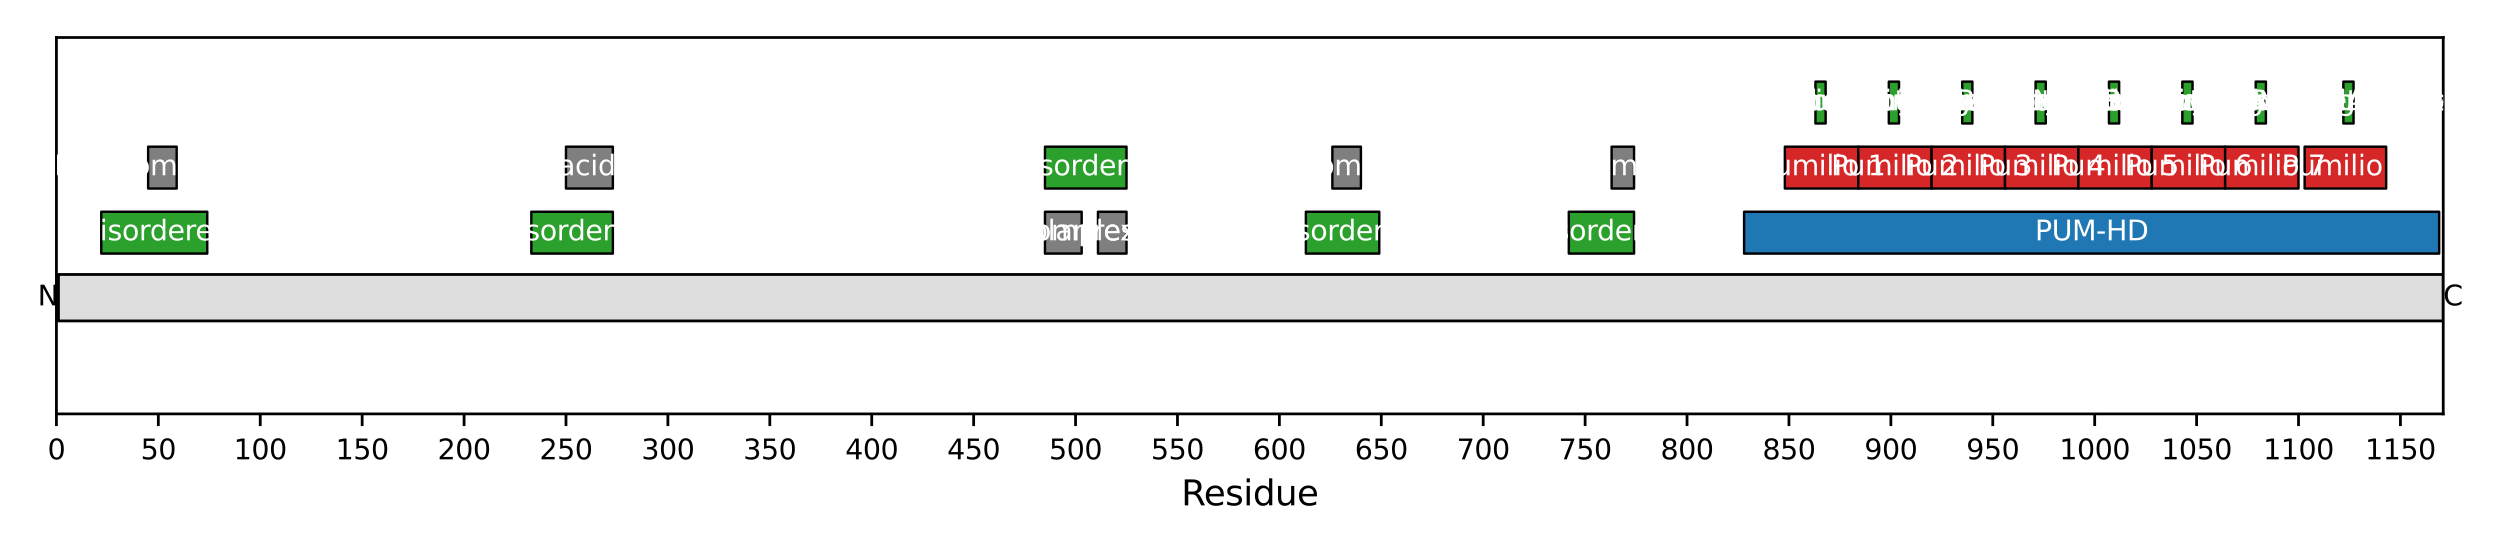 <?xml version="1.0" encoding="utf-8" standalone="no"?>
<!DOCTYPE svg PUBLIC "-//W3C//DTD SVG 1.1//EN"
  "http://www.w3.org/Graphics/SVG/1.1/DTD/svg11.dtd">
<svg xmlns:xlink="http://www.w3.org/1999/xlink" width="720pt" height="158.4pt" viewBox="0 0 720 158.4" xmlns="http://www.w3.org/2000/svg" version="1.1">
 <defs>
  <style type="text/css">*{stroke-linejoin: round; stroke-linecap: butt}</style>
 </defs>
 <g id="figure_1">
  <g id="patch_1">
   <path d="M 0 158.4 
L 720 158.4 
L 720 0 
L 0 0 
z
" style="fill: #ffffff"/>
  </g>
  <g id="axes_1">
   <g id="patch_2">
    <path d="M 16.248 119.2 
L 703.65 119.2 
L 703.65 10.8 
L 16.248 10.8 
z
" style="fill: #ffffff"/>
   </g>
   <g id="patch_3">
    <path d="M 16.836 92.435 
L 703.65 92.435 
L 703.65 79.052 
L 16.836 79.052 
z
" clip-path="url(#p9a3564f66c)" style="fill: #dddddd; stroke: #000000; stroke-width: 0.8; stroke-linejoin: miter"/>
   </g>
   <g id="PatchCollection_1">
    <path d="M 29.163 73.03 
L 59.688 73.03 
L 59.688 60.985 
L 29.163 60.985 
z
" clip-path="url(#p9a3564f66c)" style="fill: #2ca02c; stroke: #000000; stroke-width: 0.7"/>
    <path d="M 42.664 54.294 
L 50.883 54.294 
L 50.883 42.249 
L 42.664 42.249 
z
" clip-path="url(#p9a3564f66c)" style="fill: #7f7f7f; stroke: #000000; stroke-width: 0.7"/>
    <path d="M 153.024 73.03 
L 176.505 73.03 
L 176.505 60.985 
L 153.024 60.985 
z
" clip-path="url(#p9a3564f66c)" style="fill: #2ca02c; stroke: #000000; stroke-width: 0.7"/>
    <path d="M 163.004 54.294 
L 176.505 54.294 
L 176.505 42.249 
L 163.004 42.249 
z
" clip-path="url(#p9a3564f66c)" style="fill: #7f7f7f; stroke: #000000; stroke-width: 0.7"/>
    <path d="M 300.954 73.03 
L 311.52 73.03 
L 311.52 60.985 
L 300.954 60.985 
z
" clip-path="url(#p9a3564f66c)" style="fill: #7f7f7f; stroke: #000000; stroke-width: 0.7"/>
    <path d="M 300.954 54.294 
L 324.434 54.294 
L 324.434 42.249 
L 300.954 42.249 
z
" clip-path="url(#p9a3564f66c)" style="fill: #2ca02c; stroke: #000000; stroke-width: 0.7"/>
    <path d="M 316.216 73.03 
L 324.434 73.03 
L 324.434 60.985 
L 316.216 60.985 
z
" clip-path="url(#p9a3564f66c)" style="fill: #7f7f7f; stroke: #000000; stroke-width: 0.7"/>
    <path d="M 376.092 73.03 
L 397.225 73.03 
L 397.225 60.985 
L 376.092 60.985 
z
" clip-path="url(#p9a3564f66c)" style="fill: #2ca02c; stroke: #000000; stroke-width: 0.7"/>
    <path d="M 383.724 54.294 
L 391.942 54.294 
L 391.942 42.249 
L 383.724 42.249 
z
" clip-path="url(#p9a3564f66c)" style="fill: #7f7f7f; stroke: #000000; stroke-width: 0.7"/>
    <path d="M 451.818 73.03 
L 470.603 73.03 
L 470.603 60.985 
L 451.818 60.985 
z
" clip-path="url(#p9a3564f66c)" style="fill: #2ca02c; stroke: #000000; stroke-width: 0.7"/>
    <path d="M 464.145 54.294 
L 470.603 54.294 
L 470.603 42.249 
L 464.145 42.249 
z
" clip-path="url(#p9a3564f66c)" style="fill: #7f7f7f; stroke: #000000; stroke-width: 0.7"/>
    <path d="M 502.302 73.03 
L 702.476 73.03 
L 702.476 60.985 
L 502.302 60.985 
z
" clip-path="url(#p9a3564f66c)" style="fill: #1f77b4; stroke: #000000; stroke-width: 0.7"/>
    <path d="M 514.042 54.294 
L 535.175 54.294 
L 535.175 42.249 
L 514.042 42.249 
z
" clip-path="url(#p9a3564f66c)" style="fill: #d62728; stroke: #000000; stroke-width: 0.7"/>
    <path d="M 522.848 35.558 
L 525.783 35.558 
L 525.783 23.514 
L 522.848 23.514 
z
" clip-path="url(#p9a3564f66c)" style="fill: #2ca02c; stroke: #000000; stroke-width: 0.7"/>
    <path d="M 535.175 54.294 
L 556.308 54.294 
L 556.308 42.249 
L 535.175 42.249 
z
" clip-path="url(#p9a3564f66c)" style="fill: #d62728; stroke: #000000; stroke-width: 0.7"/>
    <path d="M 543.98 35.558 
L 546.915 35.558 
L 546.915 23.514 
L 543.98 23.514 
z
" clip-path="url(#p9a3564f66c)" style="fill: #2ca02c; stroke: #000000; stroke-width: 0.7"/>
    <path d="M 556.308 54.294 
L 577.44 54.294 
L 577.44 42.249 
L 556.308 42.249 
z
" clip-path="url(#p9a3564f66c)" style="fill: #d62728; stroke: #000000; stroke-width: 0.7"/>
    <path d="M 565.113 35.558 
L 568.048 35.558 
L 568.048 23.514 
L 565.113 23.514 
z
" clip-path="url(#p9a3564f66c)" style="fill: #2ca02c; stroke: #000000; stroke-width: 0.7"/>
    <path d="M 577.44 54.294 
L 598.573 54.294 
L 598.573 42.249 
L 577.44 42.249 
z
" clip-path="url(#p9a3564f66c)" style="fill: #d62728; stroke: #000000; stroke-width: 0.7"/>
    <path d="M 586.246 35.558 
L 589.181 35.558 
L 589.181 23.514 
L 586.246 23.514 
z
" clip-path="url(#p9a3564f66c)" style="fill: #2ca02c; stroke: #000000; stroke-width: 0.7"/>
    <path d="M 598.573 54.294 
L 619.706 54.294 
L 619.706 42.249 
L 598.573 42.249 
z
" clip-path="url(#p9a3564f66c)" style="fill: #d62728; stroke: #000000; stroke-width: 0.7"/>
    <path d="M 607.379 35.558 
L 610.314 35.558 
L 610.314 23.514 
L 607.379 23.514 
z
" clip-path="url(#p9a3564f66c)" style="fill: #2ca02c; stroke: #000000; stroke-width: 0.7"/>
    <path d="M 619.706 54.294 
L 640.839 54.294 
L 640.839 42.249 
L 619.706 42.249 
z
" clip-path="url(#p9a3564f66c)" style="fill: #d62728; stroke: #000000; stroke-width: 0.7"/>
    <path d="M 628.511 35.558 
L 631.446 35.558 
L 631.446 23.514 
L 628.511 23.514 
z
" clip-path="url(#p9a3564f66c)" style="fill: #2ca02c; stroke: #000000; stroke-width: 0.7"/>
    <path d="M 640.839 54.294 
L 661.972 54.294 
L 661.972 42.249 
L 640.839 42.249 
z
" clip-path="url(#p9a3564f66c)" style="fill: #d62728; stroke: #000000; stroke-width: 0.7"/>
    <path d="M 649.644 35.558 
L 652.579 35.558 
L 652.579 23.514 
L 649.644 23.514 
z
" clip-path="url(#p9a3564f66c)" style="fill: #2ca02c; stroke: #000000; stroke-width: 0.7"/>
    <path d="M 663.733 54.294 
L 687.213 54.294 
L 687.213 42.249 
L 663.733 42.249 
z
" clip-path="url(#p9a3564f66c)" style="fill: #d62728; stroke: #000000; stroke-width: 0.7"/>
    <path d="M 674.886 35.558 
L 677.821 35.558 
L 677.821 23.514 
L 674.886 23.514 
z
" clip-path="url(#p9a3564f66c)" style="fill: #2ca02c; stroke: #000000; stroke-width: 0.7"/>
   </g>
   <g id="matplotlib.axis_1">
    <g id="xtick_1">
     <g id="line2d_1">
      <defs>
       <path id="m3603e9633e" d="M 0 0 
L 0 3.5 
" style="stroke: #000000; stroke-width: 0.8"/>
      </defs>
      <g>
       <use xlink:href="#m3603e9633e" x="16.248" y="119.2" style="stroke: #000000; stroke-width: 0.8"/>
      </g>
     </g>
     <g id="text_1">
      <!-- 0 -->
      <g transform="translate(13.703 132.279) scale(0.08 -0.08)">
       <defs>
        <path id="DejaVuSans-30" d="M 2034 4250 
Q 1547 4250 1301 3770 
Q 1056 3291 1056 2328 
Q 1056 1369 1301 889 
Q 1547 409 2034 409 
Q 2525 409 2770 889 
Q 3016 1369 3016 2328 
Q 3016 3291 2770 3770 
Q 2525 4250 2034 4250 
z
M 2034 4750 
Q 2819 4750 3233 4129 
Q 3647 3509 3647 2328 
Q 3647 1150 3233 529 
Q 2819 -91 2034 -91 
Q 1250 -91 836 529 
Q 422 1150 422 2328 
Q 422 3509 836 4129 
Q 1250 4750 2034 4750 
z
" transform="scale(0.016)"/>
       </defs>
       <use xlink:href="#DejaVuSans-30"/>
      </g>
     </g>
    </g>
    <g id="xtick_2">
     <g id="line2d_2">
      <g>
       <use xlink:href="#m3603e9633e" x="45.6" y="119.2" style="stroke: #000000; stroke-width: 0.8"/>
      </g>
     </g>
     <g id="text_2">
      <!-- 50 -->
      <g transform="translate(40.51 132.279) scale(0.08 -0.08)">
       <defs>
        <path id="DejaVuSans-35" d="M 691 4666 
L 3169 4666 
L 3169 4134 
L 1269 4134 
L 1269 2991 
Q 1406 3038 1543 3061 
Q 1681 3084 1819 3084 
Q 2600 3084 3056 2656 
Q 3513 2228 3513 1497 
Q 3513 744 3044 326 
Q 2575 -91 1722 -91 
Q 1428 -91 1123 -41 
Q 819 9 494 109 
L 494 744 
Q 775 591 1075 516 
Q 1375 441 1709 441 
Q 2250 441 2565 725 
Q 2881 1009 2881 1497 
Q 2881 1984 2565 2268 
Q 2250 2553 1709 2553 
Q 1456 2553 1204 2497 
Q 953 2441 691 2322 
L 691 4666 
z
" transform="scale(0.016)"/>
       </defs>
       <use xlink:href="#DejaVuSans-35"/>
       <use xlink:href="#DejaVuSans-30" transform="translate(63.623 0)"/>
      </g>
     </g>
    </g>
    <g id="xtick_3">
     <g id="line2d_3">
      <g>
       <use xlink:href="#m3603e9633e" x="74.951" y="119.2" style="stroke: #000000; stroke-width: 0.8"/>
      </g>
     </g>
     <g id="text_3">
      <!-- 100 -->
      <g transform="translate(67.316 132.279) scale(0.08 -0.08)">
       <defs>
        <path id="DejaVuSans-31" d="M 794 531 
L 1825 531 
L 1825 4091 
L 703 3866 
L 703 4441 
L 1819 4666 
L 2450 4666 
L 2450 531 
L 3481 531 
L 3481 0 
L 794 0 
L 794 531 
z
" transform="scale(0.016)"/>
       </defs>
       <use xlink:href="#DejaVuSans-31"/>
       <use xlink:href="#DejaVuSans-30" transform="translate(63.623 0)"/>
       <use xlink:href="#DejaVuSans-30" transform="translate(127.246 0)"/>
      </g>
     </g>
    </g>
    <g id="xtick_4">
     <g id="line2d_4">
      <g>
       <use xlink:href="#m3603e9633e" x="104.302" y="119.2" style="stroke: #000000; stroke-width: 0.8"/>
      </g>
     </g>
     <g id="text_4">
      <!-- 150 -->
      <g transform="translate(96.667 132.279) scale(0.08 -0.08)">
       <use xlink:href="#DejaVuSans-31"/>
       <use xlink:href="#DejaVuSans-35" transform="translate(63.623 0)"/>
       <use xlink:href="#DejaVuSans-30" transform="translate(127.246 0)"/>
      </g>
     </g>
    </g>
    <g id="xtick_5">
     <g id="line2d_5">
      <g>
       <use xlink:href="#m3603e9633e" x="133.653" y="119.2" style="stroke: #000000; stroke-width: 0.8"/>
      </g>
     </g>
     <g id="text_5">
      <!-- 200 -->
      <g transform="translate(126.018 132.279) scale(0.08 -0.08)">
       <defs>
        <path id="DejaVuSans-32" d="M 1228 531 
L 3431 531 
L 3431 0 
L 469 0 
L 469 531 
Q 828 903 1448 1529 
Q 2069 2156 2228 2338 
Q 2531 2678 2651 2914 
Q 2772 3150 2772 3378 
Q 2772 3750 2511 3984 
Q 2250 4219 1831 4219 
Q 1534 4219 1204 4116 
Q 875 4013 500 3803 
L 500 4441 
Q 881 4594 1212 4672 
Q 1544 4750 1819 4750 
Q 2544 4750 2975 4387 
Q 3406 4025 3406 3419 
Q 3406 3131 3298 2873 
Q 3191 2616 2906 2266 
Q 2828 2175 2409 1742 
Q 1991 1309 1228 531 
z
" transform="scale(0.016)"/>
       </defs>
       <use xlink:href="#DejaVuSans-32"/>
       <use xlink:href="#DejaVuSans-30" transform="translate(63.623 0)"/>
       <use xlink:href="#DejaVuSans-30" transform="translate(127.246 0)"/>
      </g>
     </g>
    </g>
    <g id="xtick_6">
     <g id="line2d_6">
      <g>
       <use xlink:href="#m3603e9633e" x="163.004" y="119.2" style="stroke: #000000; stroke-width: 0.8"/>
      </g>
     </g>
     <g id="text_6">
      <!-- 250 -->
      <g transform="translate(155.369 132.279) scale(0.08 -0.08)">
       <use xlink:href="#DejaVuSans-32"/>
       <use xlink:href="#DejaVuSans-35" transform="translate(63.623 0)"/>
       <use xlink:href="#DejaVuSans-30" transform="translate(127.246 0)"/>
      </g>
     </g>
    </g>
    <g id="xtick_7">
     <g id="line2d_7">
      <g>
       <use xlink:href="#m3603e9633e" x="192.355" y="119.2" style="stroke: #000000; stroke-width: 0.8"/>
      </g>
     </g>
     <g id="text_7">
      <!-- 300 -->
      <g transform="translate(184.72 132.279) scale(0.08 -0.08)">
       <defs>
        <path id="DejaVuSans-33" d="M 2597 2516 
Q 3050 2419 3304 2112 
Q 3559 1806 3559 1356 
Q 3559 666 3084 287 
Q 2609 -91 1734 -91 
Q 1441 -91 1130 -33 
Q 819 25 488 141 
L 488 750 
Q 750 597 1062 519 
Q 1375 441 1716 441 
Q 2309 441 2620 675 
Q 2931 909 2931 1356 
Q 2931 1769 2642 2001 
Q 2353 2234 1838 2234 
L 1294 2234 
L 1294 2753 
L 1863 2753 
Q 2328 2753 2575 2939 
Q 2822 3125 2822 3475 
Q 2822 3834 2567 4026 
Q 2313 4219 1838 4219 
Q 1578 4219 1281 4162 
Q 984 4106 628 3988 
L 628 4550 
Q 988 4650 1302 4700 
Q 1616 4750 1894 4750 
Q 2613 4750 3031 4423 
Q 3450 4097 3450 3541 
Q 3450 3153 3228 2886 
Q 3006 2619 2597 2516 
z
" transform="scale(0.016)"/>
       </defs>
       <use xlink:href="#DejaVuSans-33"/>
       <use xlink:href="#DejaVuSans-30" transform="translate(63.623 0)"/>
       <use xlink:href="#DejaVuSans-30" transform="translate(127.246 0)"/>
      </g>
     </g>
    </g>
    <g id="xtick_8">
     <g id="line2d_8">
      <g>
       <use xlink:href="#m3603e9633e" x="221.706" y="119.2" style="stroke: #000000; stroke-width: 0.8"/>
      </g>
     </g>
     <g id="text_8">
      <!-- 350 -->
      <g transform="translate(214.071 132.279) scale(0.08 -0.08)">
       <use xlink:href="#DejaVuSans-33"/>
       <use xlink:href="#DejaVuSans-35" transform="translate(63.623 0)"/>
       <use xlink:href="#DejaVuSans-30" transform="translate(127.246 0)"/>
      </g>
     </g>
    </g>
    <g id="xtick_9">
     <g id="line2d_9">
      <g>
       <use xlink:href="#m3603e9633e" x="251.057" y="119.2" style="stroke: #000000; stroke-width: 0.8"/>
      </g>
     </g>
     <g id="text_9">
      <!-- 400 -->
      <g transform="translate(243.422 132.279) scale(0.08 -0.08)">
       <defs>
        <path id="DejaVuSans-34" d="M 2419 4116 
L 825 1625 
L 2419 1625 
L 2419 4116 
z
M 2253 4666 
L 3047 4666 
L 3047 1625 
L 3713 1625 
L 3713 1100 
L 3047 1100 
L 3047 0 
L 2419 0 
L 2419 1100 
L 313 1100 
L 313 1709 
L 2253 4666 
z
" transform="scale(0.016)"/>
       </defs>
       <use xlink:href="#DejaVuSans-34"/>
       <use xlink:href="#DejaVuSans-30" transform="translate(63.623 0)"/>
       <use xlink:href="#DejaVuSans-30" transform="translate(127.246 0)"/>
      </g>
     </g>
    </g>
    <g id="xtick_10">
     <g id="line2d_10">
      <g>
       <use xlink:href="#m3603e9633e" x="280.408" y="119.2" style="stroke: #000000; stroke-width: 0.8"/>
      </g>
     </g>
     <g id="text_10">
      <!-- 450 -->
      <g transform="translate(272.773 132.279) scale(0.08 -0.08)">
       <use xlink:href="#DejaVuSans-34"/>
       <use xlink:href="#DejaVuSans-35" transform="translate(63.623 0)"/>
       <use xlink:href="#DejaVuSans-30" transform="translate(127.246 0)"/>
      </g>
     </g>
    </g>
    <g id="xtick_11">
     <g id="line2d_11">
      <g>
       <use xlink:href="#m3603e9633e" x="309.759" y="119.2" style="stroke: #000000; stroke-width: 0.8"/>
      </g>
     </g>
     <g id="text_11">
      <!-- 500 -->
      <g transform="translate(302.124 132.279) scale(0.08 -0.08)">
       <use xlink:href="#DejaVuSans-35"/>
       <use xlink:href="#DejaVuSans-30" transform="translate(63.623 0)"/>
       <use xlink:href="#DejaVuSans-30" transform="translate(127.246 0)"/>
      </g>
     </g>
    </g>
    <g id="xtick_12">
     <g id="line2d_12">
      <g>
       <use xlink:href="#m3603e9633e" x="339.11" y="119.2" style="stroke: #000000; stroke-width: 0.8"/>
      </g>
     </g>
     <g id="text_12">
      <!-- 550 -->
      <g transform="translate(331.475 132.279) scale(0.08 -0.08)">
       <use xlink:href="#DejaVuSans-35"/>
       <use xlink:href="#DejaVuSans-35" transform="translate(63.623 0)"/>
       <use xlink:href="#DejaVuSans-30" transform="translate(127.246 0)"/>
      </g>
     </g>
    </g>
    <g id="xtick_13">
     <g id="line2d_13">
      <g>
       <use xlink:href="#m3603e9633e" x="368.461" y="119.2" style="stroke: #000000; stroke-width: 0.8"/>
      </g>
     </g>
     <g id="text_13">
      <!-- 600 -->
      <g transform="translate(360.826 132.279) scale(0.08 -0.08)">
       <defs>
        <path id="DejaVuSans-36" d="M 2113 2584 
Q 1688 2584 1439 2293 
Q 1191 2003 1191 1497 
Q 1191 994 1439 701 
Q 1688 409 2113 409 
Q 2538 409 2786 701 
Q 3034 994 3034 1497 
Q 3034 2003 2786 2293 
Q 2538 2584 2113 2584 
z
M 3366 4563 
L 3366 3988 
Q 3128 4100 2886 4159 
Q 2644 4219 2406 4219 
Q 1781 4219 1451 3797 
Q 1122 3375 1075 2522 
Q 1259 2794 1537 2939 
Q 1816 3084 2150 3084 
Q 2853 3084 3261 2657 
Q 3669 2231 3669 1497 
Q 3669 778 3244 343 
Q 2819 -91 2113 -91 
Q 1303 -91 875 529 
Q 447 1150 447 2328 
Q 447 3434 972 4092 
Q 1497 4750 2381 4750 
Q 2619 4750 2861 4703 
Q 3103 4656 3366 4563 
z
" transform="scale(0.016)"/>
       </defs>
       <use xlink:href="#DejaVuSans-36"/>
       <use xlink:href="#DejaVuSans-30" transform="translate(63.623 0)"/>
       <use xlink:href="#DejaVuSans-30" transform="translate(127.246 0)"/>
      </g>
     </g>
    </g>
    <g id="xtick_14">
     <g id="line2d_14">
      <g>
       <use xlink:href="#m3603e9633e" x="397.812" y="119.2" style="stroke: #000000; stroke-width: 0.8"/>
      </g>
     </g>
     <g id="text_14">
      <!-- 650 -->
      <g transform="translate(390.177 132.279) scale(0.08 -0.08)">
       <use xlink:href="#DejaVuSans-36"/>
       <use xlink:href="#DejaVuSans-35" transform="translate(63.623 0)"/>
       <use xlink:href="#DejaVuSans-30" transform="translate(127.246 0)"/>
      </g>
     </g>
    </g>
    <g id="xtick_15">
     <g id="line2d_15">
      <g>
       <use xlink:href="#m3603e9633e" x="427.163" y="119.2" style="stroke: #000000; stroke-width: 0.8"/>
      </g>
     </g>
     <g id="text_15">
      <!-- 700 -->
      <g transform="translate(419.528 132.279) scale(0.08 -0.08)">
       <defs>
        <path id="DejaVuSans-37" d="M 525 4666 
L 3525 4666 
L 3525 4397 
L 1831 0 
L 1172 0 
L 2766 4134 
L 525 4134 
L 525 4666 
z
" transform="scale(0.016)"/>
       </defs>
       <use xlink:href="#DejaVuSans-37"/>
       <use xlink:href="#DejaVuSans-30" transform="translate(63.623 0)"/>
       <use xlink:href="#DejaVuSans-30" transform="translate(127.246 0)"/>
      </g>
     </g>
    </g>
    <g id="xtick_16">
     <g id="line2d_16">
      <g>
       <use xlink:href="#m3603e9633e" x="456.514" y="119.2" style="stroke: #000000; stroke-width: 0.8"/>
      </g>
     </g>
     <g id="text_16">
      <!-- 750 -->
      <g transform="translate(448.879 132.279) scale(0.08 -0.08)">
       <use xlink:href="#DejaVuSans-37"/>
       <use xlink:href="#DejaVuSans-35" transform="translate(63.623 0)"/>
       <use xlink:href="#DejaVuSans-30" transform="translate(127.246 0)"/>
      </g>
     </g>
    </g>
    <g id="xtick_17">
     <g id="line2d_17">
      <g>
       <use xlink:href="#m3603e9633e" x="485.865" y="119.2" style="stroke: #000000; stroke-width: 0.8"/>
      </g>
     </g>
     <g id="text_17">
      <!-- 800 -->
      <g transform="translate(478.23 132.279) scale(0.08 -0.08)">
       <defs>
        <path id="DejaVuSans-38" d="M 2034 2216 
Q 1584 2216 1326 1975 
Q 1069 1734 1069 1313 
Q 1069 891 1326 650 
Q 1584 409 2034 409 
Q 2484 409 2743 651 
Q 3003 894 3003 1313 
Q 3003 1734 2745 1975 
Q 2488 2216 2034 2216 
z
M 1403 2484 
Q 997 2584 770 2862 
Q 544 3141 544 3541 
Q 544 4100 942 4425 
Q 1341 4750 2034 4750 
Q 2731 4750 3128 4425 
Q 3525 4100 3525 3541 
Q 3525 3141 3298 2862 
Q 3072 2584 2669 2484 
Q 3125 2378 3379 2068 
Q 3634 1759 3634 1313 
Q 3634 634 3220 271 
Q 2806 -91 2034 -91 
Q 1263 -91 848 271 
Q 434 634 434 1313 
Q 434 1759 690 2068 
Q 947 2378 1403 2484 
z
M 1172 3481 
Q 1172 3119 1398 2916 
Q 1625 2713 2034 2713 
Q 2441 2713 2670 2916 
Q 2900 3119 2900 3481 
Q 2900 3844 2670 4047 
Q 2441 4250 2034 4250 
Q 1625 4250 1398 4047 
Q 1172 3844 1172 3481 
z
" transform="scale(0.016)"/>
       </defs>
       <use xlink:href="#DejaVuSans-38"/>
       <use xlink:href="#DejaVuSans-30" transform="translate(63.623 0)"/>
       <use xlink:href="#DejaVuSans-30" transform="translate(127.246 0)"/>
      </g>
     </g>
    </g>
    <g id="xtick_18">
     <g id="line2d_18">
      <g>
       <use xlink:href="#m3603e9633e" x="515.216" y="119.2" style="stroke: #000000; stroke-width: 0.8"/>
      </g>
     </g>
     <g id="text_18">
      <!-- 850 -->
      <g transform="translate(507.581 132.279) scale(0.08 -0.08)">
       <use xlink:href="#DejaVuSans-38"/>
       <use xlink:href="#DejaVuSans-35" transform="translate(63.623 0)"/>
       <use xlink:href="#DejaVuSans-30" transform="translate(127.246 0)"/>
      </g>
     </g>
    </g>
    <g id="xtick_19">
     <g id="line2d_19">
      <g>
       <use xlink:href="#m3603e9633e" x="544.567" y="119.2" style="stroke: #000000; stroke-width: 0.8"/>
      </g>
     </g>
     <g id="text_19">
      <!-- 900 -->
      <g transform="translate(536.932 132.279) scale(0.08 -0.08)">
       <defs>
        <path id="DejaVuSans-39" d="M 703 97 
L 703 672 
Q 941 559 1184 500 
Q 1428 441 1663 441 
Q 2288 441 2617 861 
Q 2947 1281 2994 2138 
Q 2813 1869 2534 1725 
Q 2256 1581 1919 1581 
Q 1219 1581 811 2004 
Q 403 2428 403 3163 
Q 403 3881 828 4315 
Q 1253 4750 1959 4750 
Q 2769 4750 3195 4129 
Q 3622 3509 3622 2328 
Q 3622 1225 3098 567 
Q 2575 -91 1691 -91 
Q 1453 -91 1209 -44 
Q 966 3 703 97 
z
M 1959 2075 
Q 2384 2075 2632 2365 
Q 2881 2656 2881 3163 
Q 2881 3666 2632 3958 
Q 2384 4250 1959 4250 
Q 1534 4250 1286 3958 
Q 1038 3666 1038 3163 
Q 1038 2656 1286 2365 
Q 1534 2075 1959 2075 
z
" transform="scale(0.016)"/>
       </defs>
       <use xlink:href="#DejaVuSans-39"/>
       <use xlink:href="#DejaVuSans-30" transform="translate(63.623 0)"/>
       <use xlink:href="#DejaVuSans-30" transform="translate(127.246 0)"/>
      </g>
     </g>
    </g>
    <g id="xtick_20">
     <g id="line2d_20">
      <g>
       <use xlink:href="#m3603e9633e" x="573.918" y="119.2" style="stroke: #000000; stroke-width: 0.8"/>
      </g>
     </g>
     <g id="text_20">
      <!-- 950 -->
      <g transform="translate(566.283 132.279) scale(0.08 -0.08)">
       <use xlink:href="#DejaVuSans-39"/>
       <use xlink:href="#DejaVuSans-35" transform="translate(63.623 0)"/>
       <use xlink:href="#DejaVuSans-30" transform="translate(127.246 0)"/>
      </g>
     </g>
    </g>
    <g id="xtick_21">
     <g id="line2d_21">
      <g>
       <use xlink:href="#m3603e9633e" x="603.269" y="119.2" style="stroke: #000000; stroke-width: 0.8"/>
      </g>
     </g>
     <g id="text_21">
      <!-- 1000 -->
      <g transform="translate(593.089 132.279) scale(0.08 -0.08)">
       <use xlink:href="#DejaVuSans-31"/>
       <use xlink:href="#DejaVuSans-30" transform="translate(63.623 0)"/>
       <use xlink:href="#DejaVuSans-30" transform="translate(127.246 0)"/>
       <use xlink:href="#DejaVuSans-30" transform="translate(190.869 0)"/>
      </g>
     </g>
    </g>
    <g id="xtick_22">
     <g id="line2d_22">
      <g>
       <use xlink:href="#m3603e9633e" x="632.62" y="119.2" style="stroke: #000000; stroke-width: 0.8"/>
      </g>
     </g>
     <g id="text_22">
      <!-- 1050 -->
      <g transform="translate(622.44 132.279) scale(0.08 -0.08)">
       <use xlink:href="#DejaVuSans-31"/>
       <use xlink:href="#DejaVuSans-30" transform="translate(63.623 0)"/>
       <use xlink:href="#DejaVuSans-35" transform="translate(127.246 0)"/>
       <use xlink:href="#DejaVuSans-30" transform="translate(190.869 0)"/>
      </g>
     </g>
    </g>
    <g id="xtick_23">
     <g id="line2d_23">
      <g>
       <use xlink:href="#m3603e9633e" x="661.972" y="119.2" style="stroke: #000000; stroke-width: 0.8"/>
      </g>
     </g>
     <g id="text_23">
      <!-- 1100 -->
      <g transform="translate(651.792 132.279) scale(0.08 -0.08)">
       <use xlink:href="#DejaVuSans-31"/>
       <use xlink:href="#DejaVuSans-31" transform="translate(63.623 0)"/>
       <use xlink:href="#DejaVuSans-30" transform="translate(127.246 0)"/>
       <use xlink:href="#DejaVuSans-30" transform="translate(190.869 0)"/>
      </g>
     </g>
    </g>
    <g id="xtick_24">
     <g id="line2d_24">
      <g>
       <use xlink:href="#m3603e9633e" x="691.323" y="119.2" style="stroke: #000000; stroke-width: 0.8"/>
      </g>
     </g>
     <g id="text_24">
      <!-- 1150 -->
      <g transform="translate(681.143 132.279) scale(0.08 -0.08)">
       <use xlink:href="#DejaVuSans-31"/>
       <use xlink:href="#DejaVuSans-31" transform="translate(63.623 0)"/>
       <use xlink:href="#DejaVuSans-35" transform="translate(127.246 0)"/>
       <use xlink:href="#DejaVuSans-30" transform="translate(190.869 0)"/>
      </g>
     </g>
    </g>
    <g id="text_25">
     <!-- Residue -->
     <g transform="translate(340.21 145.541) scale(0.1 -0.1)">
      <defs>
       <path id="DejaVuSans-52" d="M 2841 2188 
Q 3044 2119 3236 1894 
Q 3428 1669 3622 1275 
L 4263 0 
L 3584 0 
L 2988 1197 
Q 2756 1666 2539 1819 
Q 2322 1972 1947 1972 
L 1259 1972 
L 1259 0 
L 628 0 
L 628 4666 
L 2053 4666 
Q 2853 4666 3247 4331 
Q 3641 3997 3641 3322 
Q 3641 2881 3436 2590 
Q 3231 2300 2841 2188 
z
M 1259 4147 
L 1259 2491 
L 2053 2491 
Q 2509 2491 2742 2702 
Q 2975 2913 2975 3322 
Q 2975 3731 2742 3939 
Q 2509 4147 2053 4147 
L 1259 4147 
z
" transform="scale(0.016)"/>
       <path id="DejaVuSans-65" d="M 3597 1894 
L 3597 1613 
L 953 1613 
Q 991 1019 1311 708 
Q 1631 397 2203 397 
Q 2534 397 2845 478 
Q 3156 559 3463 722 
L 3463 178 
Q 3153 47 2828 -22 
Q 2503 -91 2169 -91 
Q 1331 -91 842 396 
Q 353 884 353 1716 
Q 353 2575 817 3079 
Q 1281 3584 2069 3584 
Q 2775 3584 3186 3129 
Q 3597 2675 3597 1894 
z
M 3022 2063 
Q 3016 2534 2758 2815 
Q 2500 3097 2075 3097 
Q 1594 3097 1305 2825 
Q 1016 2553 972 2059 
L 3022 2063 
z
" transform="scale(0.016)"/>
       <path id="DejaVuSans-73" d="M 2834 3397 
L 2834 2853 
Q 2591 2978 2328 3040 
Q 2066 3103 1784 3103 
Q 1356 3103 1142 2972 
Q 928 2841 928 2578 
Q 928 2378 1081 2264 
Q 1234 2150 1697 2047 
L 1894 2003 
Q 2506 1872 2764 1633 
Q 3022 1394 3022 966 
Q 3022 478 2636 193 
Q 2250 -91 1575 -91 
Q 1294 -91 989 -36 
Q 684 19 347 128 
L 347 722 
Q 666 556 975 473 
Q 1284 391 1588 391 
Q 1994 391 2212 530 
Q 2431 669 2431 922 
Q 2431 1156 2273 1281 
Q 2116 1406 1581 1522 
L 1381 1569 
Q 847 1681 609 1914 
Q 372 2147 372 2553 
Q 372 3047 722 3315 
Q 1072 3584 1716 3584 
Q 2034 3584 2315 3537 
Q 2597 3491 2834 3397 
z
" transform="scale(0.016)"/>
       <path id="DejaVuSans-69" d="M 603 3500 
L 1178 3500 
L 1178 0 
L 603 0 
L 603 3500 
z
M 603 4863 
L 1178 4863 
L 1178 4134 
L 603 4134 
L 603 4863 
z
" transform="scale(0.016)"/>
       <path id="DejaVuSans-64" d="M 2906 2969 
L 2906 4863 
L 3481 4863 
L 3481 0 
L 2906 0 
L 2906 525 
Q 2725 213 2448 61 
Q 2172 -91 1784 -91 
Q 1150 -91 751 415 
Q 353 922 353 1747 
Q 353 2572 751 3078 
Q 1150 3584 1784 3584 
Q 2172 3584 2448 3432 
Q 2725 3281 2906 2969 
z
M 947 1747 
Q 947 1113 1208 752 
Q 1469 391 1925 391 
Q 2381 391 2643 752 
Q 2906 1113 2906 1747 
Q 2906 2381 2643 2742 
Q 2381 3103 1925 3103 
Q 1469 3103 1208 2742 
Q 947 2381 947 1747 
z
" transform="scale(0.016)"/>
       <path id="DejaVuSans-75" d="M 544 1381 
L 544 3500 
L 1119 3500 
L 1119 1403 
Q 1119 906 1312 657 
Q 1506 409 1894 409 
Q 2359 409 2629 706 
Q 2900 1003 2900 1516 
L 2900 3500 
L 3475 3500 
L 3475 0 
L 2900 0 
L 2900 538 
Q 2691 219 2414 64 
Q 2138 -91 1772 -91 
Q 1169 -91 856 284 
Q 544 659 544 1381 
z
M 1991 3584 
L 1991 3584 
z
" transform="scale(0.016)"/>
      </defs>
      <use xlink:href="#DejaVuSans-52"/>
      <use xlink:href="#DejaVuSans-65" transform="translate(64.982 0)"/>
      <use xlink:href="#DejaVuSans-73" transform="translate(126.506 0)"/>
      <use xlink:href="#DejaVuSans-69" transform="translate(178.605 0)"/>
      <use xlink:href="#DejaVuSans-64" transform="translate(206.389 0)"/>
      <use xlink:href="#DejaVuSans-75" transform="translate(269.865 0)"/>
      <use xlink:href="#DejaVuSans-65" transform="translate(333.244 0)"/>
     </g>
    </g>
   </g>
   <g id="matplotlib.axis_2"/>
   <g id="patch_4">
    <path d="M 16.248 119.2 
L 16.248 10.8 
" style="fill: none; stroke: #000000; stroke-width: 0.8; stroke-linejoin: miter; stroke-linecap: square"/>
   </g>
   <g id="patch_5">
    <path d="M 703.65 119.2 
L 703.65 10.8 
" style="fill: none; stroke: #000000; stroke-width: 0.8; stroke-linejoin: miter; stroke-linecap: square"/>
   </g>
   <g id="patch_6">
    <path d="M 16.248 119.2 
L 703.65 119.2 
" style="fill: none; stroke: #000000; stroke-width: 0.8; stroke-linejoin: miter; stroke-linecap: square"/>
   </g>
   <g id="patch_7">
    <path d="M 16.248 10.8 
L 703.65 10.8 
" style="fill: none; stroke: #000000; stroke-width: 0.8; stroke-linejoin: miter; stroke-linecap: square"/>
   </g>
   <g id="text_26">
    <g clip-path="url(#p9a3564f66c)">
     <!-- Disordered -->
     <g style="fill: #ffffff" transform="translate(22.573 69.215) scale(0.08 -0.08)">
      <defs>
       <path id="DejaVuSans-44" d="M 1259 4147 
L 1259 519 
L 2022 519 
Q 2988 519 3436 956 
Q 3884 1394 3884 2338 
Q 3884 3275 3436 3711 
Q 2988 4147 2022 4147 
L 1259 4147 
z
M 628 4666 
L 1925 4666 
Q 3281 4666 3915 4102 
Q 4550 3538 4550 2338 
Q 4550 1131 3912 565 
Q 3275 0 1925 0 
L 628 0 
L 628 4666 
z
" transform="scale(0.016)"/>
       <path id="DejaVuSans-6f" d="M 1959 3097 
Q 1497 3097 1228 2736 
Q 959 2375 959 1747 
Q 959 1119 1226 758 
Q 1494 397 1959 397 
Q 2419 397 2687 759 
Q 2956 1122 2956 1747 
Q 2956 2369 2687 2733 
Q 2419 3097 1959 3097 
z
M 1959 3584 
Q 2709 3584 3137 3096 
Q 3566 2609 3566 1747 
Q 3566 888 3137 398 
Q 2709 -91 1959 -91 
Q 1206 -91 779 398 
Q 353 888 353 1747 
Q 353 2609 779 3096 
Q 1206 3584 1959 3584 
z
" transform="scale(0.016)"/>
       <path id="DejaVuSans-72" d="M 2631 2963 
Q 2534 3019 2420 3045 
Q 2306 3072 2169 3072 
Q 1681 3072 1420 2755 
Q 1159 2438 1159 1844 
L 1159 0 
L 581 0 
L 581 3500 
L 1159 3500 
L 1159 2956 
Q 1341 3275 1631 3429 
Q 1922 3584 2338 3584 
Q 2397 3584 2469 3576 
Q 2541 3569 2628 3553 
L 2631 2963 
z
" transform="scale(0.016)"/>
      </defs>
      <use xlink:href="#DejaVuSans-44"/>
      <use xlink:href="#DejaVuSans-69" transform="translate(77.002 0)"/>
      <use xlink:href="#DejaVuSans-73" transform="translate(104.785 0)"/>
      <use xlink:href="#DejaVuSans-6f" transform="translate(156.885 0)"/>
      <use xlink:href="#DejaVuSans-72" transform="translate(218.066 0)"/>
      <use xlink:href="#DejaVuSans-64" transform="translate(257.43 0)"/>
      <use xlink:href="#DejaVuSans-65" transform="translate(320.906 0)"/>
      <use xlink:href="#DejaVuSans-72" transform="translate(382.43 0)"/>
      <use xlink:href="#DejaVuSans-65" transform="translate(421.293 0)"/>
      <use xlink:href="#DejaVuSans-64" transform="translate(482.816 0)"/>
     </g>
    </g>
   </g>
   <g id="text_27">
    <g clip-path="url(#p9a3564f66c)">
     <!-- Low complexity -->
     <g style="fill: #ffffff" transform="translate(15.625 50.479) scale(0.08 -0.08)">
      <defs>
       <path id="DejaVuSans-4c" d="M 628 4666 
L 1259 4666 
L 1259 531 
L 3531 531 
L 3531 0 
L 628 0 
L 628 4666 
z
" transform="scale(0.016)"/>
       <path id="DejaVuSans-77" d="M 269 3500 
L 844 3500 
L 1563 769 
L 2278 3500 
L 2956 3500 
L 3675 769 
L 4391 3500 
L 4966 3500 
L 4050 0 
L 3372 0 
L 2619 2869 
L 1863 0 
L 1184 0 
L 269 3500 
z
" transform="scale(0.016)"/>
       <path id="DejaVuSans-20" transform="scale(0.016)"/>
       <path id="DejaVuSans-63" d="M 3122 3366 
L 3122 2828 
Q 2878 2963 2633 3030 
Q 2388 3097 2138 3097 
Q 1578 3097 1268 2742 
Q 959 2388 959 1747 
Q 959 1106 1268 751 
Q 1578 397 2138 397 
Q 2388 397 2633 464 
Q 2878 531 3122 666 
L 3122 134 
Q 2881 22 2623 -34 
Q 2366 -91 2075 -91 
Q 1284 -91 818 406 
Q 353 903 353 1747 
Q 353 2603 823 3093 
Q 1294 3584 2113 3584 
Q 2378 3584 2631 3529 
Q 2884 3475 3122 3366 
z
" transform="scale(0.016)"/>
       <path id="DejaVuSans-6d" d="M 3328 2828 
Q 3544 3216 3844 3400 
Q 4144 3584 4550 3584 
Q 5097 3584 5394 3201 
Q 5691 2819 5691 2113 
L 5691 0 
L 5113 0 
L 5113 2094 
Q 5113 2597 4934 2840 
Q 4756 3084 4391 3084 
Q 3944 3084 3684 2787 
Q 3425 2491 3425 1978 
L 3425 0 
L 2847 0 
L 2847 2094 
Q 2847 2600 2669 2842 
Q 2491 3084 2119 3084 
Q 1678 3084 1418 2786 
Q 1159 2488 1159 1978 
L 1159 0 
L 581 0 
L 581 3500 
L 1159 3500 
L 1159 2956 
Q 1356 3278 1631 3431 
Q 1906 3584 2284 3584 
Q 2666 3584 2933 3390 
Q 3200 3197 3328 2828 
z
" transform="scale(0.016)"/>
       <path id="DejaVuSans-70" d="M 1159 525 
L 1159 -1331 
L 581 -1331 
L 581 3500 
L 1159 3500 
L 1159 2969 
Q 1341 3281 1617 3432 
Q 1894 3584 2278 3584 
Q 2916 3584 3314 3078 
Q 3713 2572 3713 1747 
Q 3713 922 3314 415 
Q 2916 -91 2278 -91 
Q 1894 -91 1617 61 
Q 1341 213 1159 525 
z
M 3116 1747 
Q 3116 2381 2855 2742 
Q 2594 3103 2138 3103 
Q 1681 3103 1420 2742 
Q 1159 2381 1159 1747 
Q 1159 1113 1420 752 
Q 1681 391 2138 391 
Q 2594 391 2855 752 
Q 3116 1113 3116 1747 
z
" transform="scale(0.016)"/>
       <path id="DejaVuSans-6c" d="M 603 4863 
L 1178 4863 
L 1178 0 
L 603 0 
L 603 4863 
z
" transform="scale(0.016)"/>
       <path id="DejaVuSans-78" d="M 3513 3500 
L 2247 1797 
L 3578 0 
L 2900 0 
L 1881 1375 
L 863 0 
L 184 0 
L 1544 1831 
L 300 3500 
L 978 3500 
L 1906 2253 
L 2834 3500 
L 3513 3500 
z
" transform="scale(0.016)"/>
       <path id="DejaVuSans-74" d="M 1172 4494 
L 1172 3500 
L 2356 3500 
L 2356 3053 
L 1172 3053 
L 1172 1153 
Q 1172 725 1289 603 
Q 1406 481 1766 481 
L 2356 481 
L 2356 0 
L 1766 0 
Q 1100 0 847 248 
Q 594 497 594 1153 
L 594 3053 
L 172 3053 
L 172 3500 
L 594 3500 
L 594 4494 
L 1172 4494 
z
" transform="scale(0.016)"/>
       <path id="DejaVuSans-79" d="M 2059 -325 
Q 1816 -950 1584 -1140 
Q 1353 -1331 966 -1331 
L 506 -1331 
L 506 -850 
L 844 -850 
Q 1081 -850 1212 -737 
Q 1344 -625 1503 -206 
L 1606 56 
L 191 3500 
L 800 3500 
L 1894 763 
L 2988 3500 
L 3597 3500 
L 2059 -325 
z
" transform="scale(0.016)"/>
      </defs>
      <use xlink:href="#DejaVuSans-4c"/>
      <use xlink:href="#DejaVuSans-6f" transform="translate(53.963 0)"/>
      <use xlink:href="#DejaVuSans-77" transform="translate(115.145 0)"/>
      <use xlink:href="#DejaVuSans-20" transform="translate(196.932 0)"/>
      <use xlink:href="#DejaVuSans-63" transform="translate(228.719 0)"/>
      <use xlink:href="#DejaVuSans-6f" transform="translate(283.699 0)"/>
      <use xlink:href="#DejaVuSans-6d" transform="translate(344.881 0)"/>
      <use xlink:href="#DejaVuSans-70" transform="translate(442.293 0)"/>
      <use xlink:href="#DejaVuSans-6c" transform="translate(505.77 0)"/>
      <use xlink:href="#DejaVuSans-65" transform="translate(533.553 0)"/>
      <use xlink:href="#DejaVuSans-78" transform="translate(593.326 0)"/>
      <use xlink:href="#DejaVuSans-69" transform="translate(652.506 0)"/>
      <use xlink:href="#DejaVuSans-74" transform="translate(680.289 0)"/>
      <use xlink:href="#DejaVuSans-79" transform="translate(719.498 0)"/>
     </g>
    </g>
   </g>
   <g id="text_28">
    <g clip-path="url(#p9a3564f66c)">
     <!-- Disordered -->
     <g style="fill: #ffffff" transform="translate(142.912 69.215) scale(0.08 -0.08)">
      <use xlink:href="#DejaVuSans-44"/>
      <use xlink:href="#DejaVuSans-69" transform="translate(77.002 0)"/>
      <use xlink:href="#DejaVuSans-73" transform="translate(104.785 0)"/>
      <use xlink:href="#DejaVuSans-6f" transform="translate(156.885 0)"/>
      <use xlink:href="#DejaVuSans-72" transform="translate(218.066 0)"/>
      <use xlink:href="#DejaVuSans-64" transform="translate(257.43 0)"/>
      <use xlink:href="#DejaVuSans-65" transform="translate(320.906 0)"/>
      <use xlink:href="#DejaVuSans-72" transform="translate(382.43 0)"/>
      <use xlink:href="#DejaVuSans-65" transform="translate(421.293 0)"/>
      <use xlink:href="#DejaVuSans-64" transform="translate(482.816 0)"/>
     </g>
    </g>
   </g>
   <g id="text_29">
    <g clip-path="url(#p9a3564f66c)">
     <!-- Basic and acidic residues -->
     <g style="fill: #ffffff" transform="translate(119.383 50.479) scale(0.08 -0.08)">
      <defs>
       <path id="DejaVuSans-42" d="M 1259 2228 
L 1259 519 
L 2272 519 
Q 2781 519 3026 730 
Q 3272 941 3272 1375 
Q 3272 1813 3026 2020 
Q 2781 2228 2272 2228 
L 1259 2228 
z
M 1259 4147 
L 1259 2741 
L 2194 2741 
Q 2656 2741 2882 2914 
Q 3109 3088 3109 3444 
Q 3109 3797 2882 3972 
Q 2656 4147 2194 4147 
L 1259 4147 
z
M 628 4666 
L 2241 4666 
Q 2963 4666 3353 4366 
Q 3744 4066 3744 3513 
Q 3744 3084 3544 2831 
Q 3344 2578 2956 2516 
Q 3422 2416 3680 2098 
Q 3938 1781 3938 1306 
Q 3938 681 3513 340 
Q 3088 0 2303 0 
L 628 0 
L 628 4666 
z
" transform="scale(0.016)"/>
       <path id="DejaVuSans-61" d="M 2194 1759 
Q 1497 1759 1228 1600 
Q 959 1441 959 1056 
Q 959 750 1161 570 
Q 1363 391 1709 391 
Q 2188 391 2477 730 
Q 2766 1069 2766 1631 
L 2766 1759 
L 2194 1759 
z
M 3341 1997 
L 3341 0 
L 2766 0 
L 2766 531 
Q 2569 213 2275 61 
Q 1981 -91 1556 -91 
Q 1019 -91 701 211 
Q 384 513 384 1019 
Q 384 1609 779 1909 
Q 1175 2209 1959 2209 
L 2766 2209 
L 2766 2266 
Q 2766 2663 2505 2880 
Q 2244 3097 1772 3097 
Q 1472 3097 1187 3025 
Q 903 2953 641 2809 
L 641 3341 
Q 956 3463 1253 3523 
Q 1550 3584 1831 3584 
Q 2591 3584 2966 3190 
Q 3341 2797 3341 1997 
z
" transform="scale(0.016)"/>
       <path id="DejaVuSans-6e" d="M 3513 2113 
L 3513 0 
L 2938 0 
L 2938 2094 
Q 2938 2591 2744 2837 
Q 2550 3084 2163 3084 
Q 1697 3084 1428 2787 
Q 1159 2491 1159 1978 
L 1159 0 
L 581 0 
L 581 3500 
L 1159 3500 
L 1159 2956 
Q 1366 3272 1645 3428 
Q 1925 3584 2291 3584 
Q 2894 3584 3203 3211 
Q 3513 2838 3513 2113 
z
" transform="scale(0.016)"/>
      </defs>
      <use xlink:href="#DejaVuSans-42"/>
      <use xlink:href="#DejaVuSans-61" transform="translate(68.604 0)"/>
      <use xlink:href="#DejaVuSans-73" transform="translate(129.883 0)"/>
      <use xlink:href="#DejaVuSans-69" transform="translate(181.982 0)"/>
      <use xlink:href="#DejaVuSans-63" transform="translate(209.766 0)"/>
      <use xlink:href="#DejaVuSans-20" transform="translate(264.746 0)"/>
      <use xlink:href="#DejaVuSans-61" transform="translate(296.533 0)"/>
      <use xlink:href="#DejaVuSans-6e" transform="translate(357.812 0)"/>
      <use xlink:href="#DejaVuSans-64" transform="translate(421.191 0)"/>
      <use xlink:href="#DejaVuSans-20" transform="translate(484.668 0)"/>
      <use xlink:href="#DejaVuSans-61" transform="translate(516.455 0)"/>
      <use xlink:href="#DejaVuSans-63" transform="translate(577.734 0)"/>
      <use xlink:href="#DejaVuSans-69" transform="translate(632.715 0)"/>
      <use xlink:href="#DejaVuSans-64" transform="translate(660.498 0)"/>
      <use xlink:href="#DejaVuSans-69" transform="translate(723.975 0)"/>
      <use xlink:href="#DejaVuSans-63" transform="translate(751.758 0)"/>
      <use xlink:href="#DejaVuSans-20" transform="translate(806.738 0)"/>
      <use xlink:href="#DejaVuSans-72" transform="translate(838.525 0)"/>
      <use xlink:href="#DejaVuSans-65" transform="translate(877.389 0)"/>
      <use xlink:href="#DejaVuSans-73" transform="translate(938.912 0)"/>
      <use xlink:href="#DejaVuSans-69" transform="translate(991.012 0)"/>
      <use xlink:href="#DejaVuSans-64" transform="translate(1018.795 0)"/>
      <use xlink:href="#DejaVuSans-75" transform="translate(1082.271 0)"/>
      <use xlink:href="#DejaVuSans-65" transform="translate(1145.65 0)"/>
      <use xlink:href="#DejaVuSans-73" transform="translate(1207.174 0)"/>
     </g>
    </g>
   </g>
   <g id="text_30">
    <g clip-path="url(#p9a3564f66c)">
     <!-- Low complexity -->
     <g style="fill: #ffffff" transform="translate(275.089 69.215) scale(0.08 -0.08)">
      <use xlink:href="#DejaVuSans-4c"/>
      <use xlink:href="#DejaVuSans-6f" transform="translate(53.963 0)"/>
      <use xlink:href="#DejaVuSans-77" transform="translate(115.145 0)"/>
      <use xlink:href="#DejaVuSans-20" transform="translate(196.932 0)"/>
      <use xlink:href="#DejaVuSans-63" transform="translate(228.719 0)"/>
      <use xlink:href="#DejaVuSans-6f" transform="translate(283.699 0)"/>
      <use xlink:href="#DejaVuSans-6d" transform="translate(344.881 0)"/>
      <use xlink:href="#DejaVuSans-70" transform="translate(442.293 0)"/>
      <use xlink:href="#DejaVuSans-6c" transform="translate(505.77 0)"/>
      <use xlink:href="#DejaVuSans-65" transform="translate(533.553 0)"/>
      <use xlink:href="#DejaVuSans-78" transform="translate(593.326 0)"/>
      <use xlink:href="#DejaVuSans-69" transform="translate(652.506 0)"/>
      <use xlink:href="#DejaVuSans-74" transform="translate(680.289 0)"/>
      <use xlink:href="#DejaVuSans-79" transform="translate(719.498 0)"/>
     </g>
    </g>
   </g>
   <g id="text_31">
    <g clip-path="url(#p9a3564f66c)">
     <!-- Disordered -->
     <g style="fill: #ffffff" transform="translate(290.842 50.479) scale(0.08 -0.08)">
      <use xlink:href="#DejaVuSans-44"/>
      <use xlink:href="#DejaVuSans-69" transform="translate(77.002 0)"/>
      <use xlink:href="#DejaVuSans-73" transform="translate(104.785 0)"/>
      <use xlink:href="#DejaVuSans-6f" transform="translate(156.885 0)"/>
      <use xlink:href="#DejaVuSans-72" transform="translate(218.066 0)"/>
      <use xlink:href="#DejaVuSans-64" transform="translate(257.43 0)"/>
      <use xlink:href="#DejaVuSans-65" transform="translate(320.906 0)"/>
      <use xlink:href="#DejaVuSans-72" transform="translate(382.43 0)"/>
      <use xlink:href="#DejaVuSans-65" transform="translate(421.293 0)"/>
      <use xlink:href="#DejaVuSans-64" transform="translate(482.816 0)"/>
     </g>
    </g>
   </g>
   <g id="text_32">
    <g clip-path="url(#p9a3564f66c)">
     <!-- Polar residues -->
     <g style="fill: #ffffff" transform="translate(292.303 69.215) scale(0.08 -0.08)">
      <defs>
       <path id="DejaVuSans-50" d="M 1259 4147 
L 1259 2394 
L 2053 2394 
Q 2494 2394 2734 2622 
Q 2975 2850 2975 3272 
Q 2975 3691 2734 3919 
Q 2494 4147 2053 4147 
L 1259 4147 
z
M 628 4666 
L 2053 4666 
Q 2838 4666 3239 4311 
Q 3641 3956 3641 3272 
Q 3641 2581 3239 2228 
Q 2838 1875 2053 1875 
L 1259 1875 
L 1259 0 
L 628 0 
L 628 4666 
z
" transform="scale(0.016)"/>
      </defs>
      <use xlink:href="#DejaVuSans-50"/>
      <use xlink:href="#DejaVuSans-6f" transform="translate(56.678 0)"/>
      <use xlink:href="#DejaVuSans-6c" transform="translate(117.859 0)"/>
      <use xlink:href="#DejaVuSans-61" transform="translate(145.643 0)"/>
      <use xlink:href="#DejaVuSans-72" transform="translate(206.922 0)"/>
      <use xlink:href="#DejaVuSans-20" transform="translate(248.035 0)"/>
      <use xlink:href="#DejaVuSans-72" transform="translate(279.822 0)"/>
      <use xlink:href="#DejaVuSans-65" transform="translate(318.686 0)"/>
      <use xlink:href="#DejaVuSans-73" transform="translate(380.209 0)"/>
      <use xlink:href="#DejaVuSans-69" transform="translate(432.309 0)"/>
      <use xlink:href="#DejaVuSans-64" transform="translate(460.092 0)"/>
      <use xlink:href="#DejaVuSans-75" transform="translate(523.568 0)"/>
      <use xlink:href="#DejaVuSans-65" transform="translate(586.947 0)"/>
      <use xlink:href="#DejaVuSans-73" transform="translate(648.471 0)"/>
     </g>
    </g>
   </g>
   <g id="text_33">
    <g clip-path="url(#p9a3564f66c)">
     <!-- Disordered -->
     <g style="fill: #ffffff" transform="translate(364.806 69.215) scale(0.08 -0.08)">
      <use xlink:href="#DejaVuSans-44"/>
      <use xlink:href="#DejaVuSans-69" transform="translate(77.002 0)"/>
      <use xlink:href="#DejaVuSans-73" transform="translate(104.785 0)"/>
      <use xlink:href="#DejaVuSans-6f" transform="translate(156.885 0)"/>
      <use xlink:href="#DejaVuSans-72" transform="translate(218.066 0)"/>
      <use xlink:href="#DejaVuSans-64" transform="translate(257.43 0)"/>
      <use xlink:href="#DejaVuSans-65" transform="translate(320.906 0)"/>
      <use xlink:href="#DejaVuSans-72" transform="translate(382.43 0)"/>
      <use xlink:href="#DejaVuSans-65" transform="translate(421.293 0)"/>
      <use xlink:href="#DejaVuSans-64" transform="translate(482.816 0)"/>
     </g>
    </g>
   </g>
   <g id="text_34">
    <g clip-path="url(#p9a3564f66c)">
     <!-- Low complexity -->
     <g style="fill: #ffffff" transform="translate(356.685 50.479) scale(0.08 -0.08)">
      <use xlink:href="#DejaVuSans-4c"/>
      <use xlink:href="#DejaVuSans-6f" transform="translate(53.963 0)"/>
      <use xlink:href="#DejaVuSans-77" transform="translate(115.145 0)"/>
      <use xlink:href="#DejaVuSans-20" transform="translate(196.932 0)"/>
      <use xlink:href="#DejaVuSans-63" transform="translate(228.719 0)"/>
      <use xlink:href="#DejaVuSans-6f" transform="translate(283.699 0)"/>
      <use xlink:href="#DejaVuSans-6d" transform="translate(344.881 0)"/>
      <use xlink:href="#DejaVuSans-70" transform="translate(442.293 0)"/>
      <use xlink:href="#DejaVuSans-6c" transform="translate(505.77 0)"/>
      <use xlink:href="#DejaVuSans-65" transform="translate(533.553 0)"/>
      <use xlink:href="#DejaVuSans-78" transform="translate(593.326 0)"/>
      <use xlink:href="#DejaVuSans-69" transform="translate(652.506 0)"/>
      <use xlink:href="#DejaVuSans-74" transform="translate(680.289 0)"/>
      <use xlink:href="#DejaVuSans-79" transform="translate(719.498 0)"/>
     </g>
    </g>
   </g>
   <g id="text_35">
    <g clip-path="url(#p9a3564f66c)">
     <!-- Disordered -->
     <g style="fill: #ffffff" transform="translate(439.358 69.215) scale(0.08 -0.08)">
      <use xlink:href="#DejaVuSans-44"/>
      <use xlink:href="#DejaVuSans-69" transform="translate(77.002 0)"/>
      <use xlink:href="#DejaVuSans-73" transform="translate(104.785 0)"/>
      <use xlink:href="#DejaVuSans-6f" transform="translate(156.885 0)"/>
      <use xlink:href="#DejaVuSans-72" transform="translate(218.066 0)"/>
      <use xlink:href="#DejaVuSans-64" transform="translate(257.43 0)"/>
      <use xlink:href="#DejaVuSans-65" transform="translate(320.906 0)"/>
      <use xlink:href="#DejaVuSans-72" transform="translate(382.43 0)"/>
      <use xlink:href="#DejaVuSans-65" transform="translate(421.293 0)"/>
      <use xlink:href="#DejaVuSans-64" transform="translate(482.816 0)"/>
     </g>
    </g>
   </g>
   <g id="text_36">
    <g clip-path="url(#p9a3564f66c)">
     <!-- Low complexity -->
     <g style="fill: #ffffff" transform="translate(436.226 50.479) scale(0.08 -0.08)">
      <use xlink:href="#DejaVuSans-4c"/>
      <use xlink:href="#DejaVuSans-6f" transform="translate(53.963 0)"/>
      <use xlink:href="#DejaVuSans-77" transform="translate(115.145 0)"/>
      <use xlink:href="#DejaVuSans-20" transform="translate(196.932 0)"/>
      <use xlink:href="#DejaVuSans-63" transform="translate(228.719 0)"/>
      <use xlink:href="#DejaVuSans-6f" transform="translate(283.699 0)"/>
      <use xlink:href="#DejaVuSans-6d" transform="translate(344.881 0)"/>
      <use xlink:href="#DejaVuSans-70" transform="translate(442.293 0)"/>
      <use xlink:href="#DejaVuSans-6c" transform="translate(505.77 0)"/>
      <use xlink:href="#DejaVuSans-65" transform="translate(533.553 0)"/>
      <use xlink:href="#DejaVuSans-78" transform="translate(593.326 0)"/>
      <use xlink:href="#DejaVuSans-69" transform="translate(652.506 0)"/>
      <use xlink:href="#DejaVuSans-74" transform="translate(680.289 0)"/>
      <use xlink:href="#DejaVuSans-79" transform="translate(719.498 0)"/>
     </g>
    </g>
   </g>
   <g id="text_37">
    <g clip-path="url(#p9a3564f66c)">
     <!-- PUM-HD -->
     <g style="fill: #ffffff" transform="translate(586.067 69.215) scale(0.08 -0.08)">
      <defs>
       <path id="DejaVuSans-55" d="M 556 4666 
L 1191 4666 
L 1191 1831 
Q 1191 1081 1462 751 
Q 1734 422 2344 422 
Q 2950 422 3222 751 
Q 3494 1081 3494 1831 
L 3494 4666 
L 4128 4666 
L 4128 1753 
Q 4128 841 3676 375 
Q 3225 -91 2344 -91 
Q 1459 -91 1007 375 
Q 556 841 556 1753 
L 556 4666 
z
" transform="scale(0.016)"/>
       <path id="DejaVuSans-4d" d="M 628 4666 
L 1569 4666 
L 2759 1491 
L 3956 4666 
L 4897 4666 
L 4897 0 
L 4281 0 
L 4281 4097 
L 3078 897 
L 2444 897 
L 1241 4097 
L 1241 0 
L 628 0 
L 628 4666 
z
" transform="scale(0.016)"/>
       <path id="DejaVuSans-2d" d="M 313 2009 
L 1997 2009 
L 1997 1497 
L 313 1497 
L 313 2009 
z
" transform="scale(0.016)"/>
       <path id="DejaVuSans-48" d="M 628 4666 
L 1259 4666 
L 1259 2753 
L 3553 2753 
L 3553 4666 
L 4184 4666 
L 4184 0 
L 3553 0 
L 3553 2222 
L 1259 2222 
L 1259 0 
L 628 0 
L 628 4666 
z
" transform="scale(0.016)"/>
      </defs>
      <use xlink:href="#DejaVuSans-50"/>
      <use xlink:href="#DejaVuSans-55" transform="translate(60.303 0)"/>
      <use xlink:href="#DejaVuSans-4d" transform="translate(133.496 0)"/>
      <use xlink:href="#DejaVuSans-2d" transform="translate(219.775 0)"/>
      <use xlink:href="#DejaVuSans-48" transform="translate(255.859 0)"/>
      <use xlink:href="#DejaVuSans-44" transform="translate(331.055 0)"/>
     </g>
    </g>
   </g>
   <g id="text_38">
    <g clip-path="url(#p9a3564f66c)">
     <!-- Pumilio 1 -->
     <g style="fill: #ffffff" transform="translate(506.238 50.479) scale(0.08 -0.08)">
      <use xlink:href="#DejaVuSans-50"/>
      <use xlink:href="#DejaVuSans-75" transform="translate(58.553 0)"/>
      <use xlink:href="#DejaVuSans-6d" transform="translate(121.932 0)"/>
      <use xlink:href="#DejaVuSans-69" transform="translate(219.344 0)"/>
      <use xlink:href="#DejaVuSans-6c" transform="translate(247.127 0)"/>
      <use xlink:href="#DejaVuSans-69" transform="translate(274.91 0)"/>
      <use xlink:href="#DejaVuSans-6f" transform="translate(302.693 0)"/>
      <use xlink:href="#DejaVuSans-20" transform="translate(363.875 0)"/>
      <use xlink:href="#DejaVuSans-31" transform="translate(395.662 0)"/>
     </g>
    </g>
   </g>
   <g id="text_39">
    <g clip-path="url(#p9a3564f66c)">
     <!-- Adenine-nucleotide binding in RNA target -->
     <g style="fill: #ffffff" transform="translate(441.281 31.743) scale(0.08 -0.08)">
      <defs>
       <path id="DejaVuSans-41" d="M 2188 4044 
L 1331 1722 
L 3047 1722 
L 2188 4044 
z
M 1831 4666 
L 2547 4666 
L 4325 0 
L 3669 0 
L 3244 1197 
L 1141 1197 
L 716 0 
L 50 0 
L 1831 4666 
z
" transform="scale(0.016)"/>
       <path id="DejaVuSans-62" d="M 3116 1747 
Q 3116 2381 2855 2742 
Q 2594 3103 2138 3103 
Q 1681 3103 1420 2742 
Q 1159 2381 1159 1747 
Q 1159 1113 1420 752 
Q 1681 391 2138 391 
Q 2594 391 2855 752 
Q 3116 1113 3116 1747 
z
M 1159 2969 
Q 1341 3281 1617 3432 
Q 1894 3584 2278 3584 
Q 2916 3584 3314 3078 
Q 3713 2572 3713 1747 
Q 3713 922 3314 415 
Q 2916 -91 2278 -91 
Q 1894 -91 1617 61 
Q 1341 213 1159 525 
L 1159 0 
L 581 0 
L 581 4863 
L 1159 4863 
L 1159 2969 
z
" transform="scale(0.016)"/>
       <path id="DejaVuSans-67" d="M 2906 1791 
Q 2906 2416 2648 2759 
Q 2391 3103 1925 3103 
Q 1463 3103 1205 2759 
Q 947 2416 947 1791 
Q 947 1169 1205 825 
Q 1463 481 1925 481 
Q 2391 481 2648 825 
Q 2906 1169 2906 1791 
z
M 3481 434 
Q 3481 -459 3084 -895 
Q 2688 -1331 1869 -1331 
Q 1566 -1331 1297 -1286 
Q 1028 -1241 775 -1147 
L 775 -588 
Q 1028 -725 1275 -790 
Q 1522 -856 1778 -856 
Q 2344 -856 2625 -561 
Q 2906 -266 2906 331 
L 2906 616 
Q 2728 306 2450 153 
Q 2172 0 1784 0 
Q 1141 0 747 490 
Q 353 981 353 1791 
Q 353 2603 747 3093 
Q 1141 3584 1784 3584 
Q 2172 3584 2450 3431 
Q 2728 3278 2906 2969 
L 2906 3500 
L 3481 3500 
L 3481 434 
z
" transform="scale(0.016)"/>
       <path id="DejaVuSans-4e" d="M 628 4666 
L 1478 4666 
L 3547 763 
L 3547 4666 
L 4159 4666 
L 4159 0 
L 3309 0 
L 1241 3903 
L 1241 0 
L 628 0 
L 628 4666 
z
" transform="scale(0.016)"/>
      </defs>
      <use xlink:href="#DejaVuSans-41"/>
      <use xlink:href="#DejaVuSans-64" transform="translate(66.658 0)"/>
      <use xlink:href="#DejaVuSans-65" transform="translate(130.135 0)"/>
      <use xlink:href="#DejaVuSans-6e" transform="translate(191.658 0)"/>
      <use xlink:href="#DejaVuSans-69" transform="translate(255.037 0)"/>
      <use xlink:href="#DejaVuSans-6e" transform="translate(282.82 0)"/>
      <use xlink:href="#DejaVuSans-65" transform="translate(346.199 0)"/>
      <use xlink:href="#DejaVuSans-2d" transform="translate(407.723 0)"/>
      <use xlink:href="#DejaVuSans-6e" transform="translate(443.807 0)"/>
      <use xlink:href="#DejaVuSans-75" transform="translate(507.186 0)"/>
      <use xlink:href="#DejaVuSans-63" transform="translate(570.564 0)"/>
      <use xlink:href="#DejaVuSans-6c" transform="translate(625.545 0)"/>
      <use xlink:href="#DejaVuSans-65" transform="translate(653.328 0)"/>
      <use xlink:href="#DejaVuSans-6f" transform="translate(714.852 0)"/>
      <use xlink:href="#DejaVuSans-74" transform="translate(776.033 0)"/>
      <use xlink:href="#DejaVuSans-69" transform="translate(815.242 0)"/>
      <use xlink:href="#DejaVuSans-64" transform="translate(843.025 0)"/>
      <use xlink:href="#DejaVuSans-65" transform="translate(906.502 0)"/>
      <use xlink:href="#DejaVuSans-20" transform="translate(968.025 0)"/>
      <use xlink:href="#DejaVuSans-62" transform="translate(999.812 0)"/>
      <use xlink:href="#DejaVuSans-69" transform="translate(1063.289 0)"/>
      <use xlink:href="#DejaVuSans-6e" transform="translate(1091.072 0)"/>
      <use xlink:href="#DejaVuSans-64" transform="translate(1154.451 0)"/>
      <use xlink:href="#DejaVuSans-69" transform="translate(1217.928 0)"/>
      <use xlink:href="#DejaVuSans-6e" transform="translate(1245.711 0)"/>
      <use xlink:href="#DejaVuSans-67" transform="translate(1309.09 0)"/>
      <use xlink:href="#DejaVuSans-20" transform="translate(1372.566 0)"/>
      <use xlink:href="#DejaVuSans-69" transform="translate(1404.354 0)"/>
      <use xlink:href="#DejaVuSans-6e" transform="translate(1432.137 0)"/>
      <use xlink:href="#DejaVuSans-20" transform="translate(1495.516 0)"/>
      <use xlink:href="#DejaVuSans-52" transform="translate(1527.303 0)"/>
      <use xlink:href="#DejaVuSans-4e" transform="translate(1596.785 0)"/>
      <use xlink:href="#DejaVuSans-41" transform="translate(1671.59 0)"/>
      <use xlink:href="#DejaVuSans-20" transform="translate(1739.998 0)"/>
      <use xlink:href="#DejaVuSans-74" transform="translate(1771.785 0)"/>
      <use xlink:href="#DejaVuSans-61" transform="translate(1810.994 0)"/>
      <use xlink:href="#DejaVuSans-72" transform="translate(1872.273 0)"/>
      <use xlink:href="#DejaVuSans-67" transform="translate(1911.637 0)"/>
      <use xlink:href="#DejaVuSans-65" transform="translate(1975.113 0)"/>
      <use xlink:href="#DejaVuSans-74" transform="translate(2036.637 0)"/>
     </g>
    </g>
   </g>
   <g id="text_40">
    <g clip-path="url(#p9a3564f66c)">
     <!-- Pumilio 2 -->
     <g style="fill: #ffffff" transform="translate(527.371 50.479) scale(0.08 -0.08)">
      <use xlink:href="#DejaVuSans-50"/>
      <use xlink:href="#DejaVuSans-75" transform="translate(58.553 0)"/>
      <use xlink:href="#DejaVuSans-6d" transform="translate(121.932 0)"/>
      <use xlink:href="#DejaVuSans-69" transform="translate(219.344 0)"/>
      <use xlink:href="#DejaVuSans-6c" transform="translate(247.127 0)"/>
      <use xlink:href="#DejaVuSans-69" transform="translate(274.91 0)"/>
      <use xlink:href="#DejaVuSans-6f" transform="translate(302.693 0)"/>
      <use xlink:href="#DejaVuSans-20" transform="translate(363.875 0)"/>
      <use xlink:href="#DejaVuSans-32" transform="translate(395.662 0)"/>
     </g>
    </g>
   </g>
   <g id="text_41">
    <g clip-path="url(#p9a3564f66c)">
     <!-- Uracil-nucleotide binding in RNA target -->
     <g style="fill: #ffffff" transform="translate(467.278 31.743) scale(0.08 -0.08)">
      <use xlink:href="#DejaVuSans-55"/>
      <use xlink:href="#DejaVuSans-72" transform="translate(73.193 0)"/>
      <use xlink:href="#DejaVuSans-61" transform="translate(114.307 0)"/>
      <use xlink:href="#DejaVuSans-63" transform="translate(175.586 0)"/>
      <use xlink:href="#DejaVuSans-69" transform="translate(230.566 0)"/>
      <use xlink:href="#DejaVuSans-6c" transform="translate(258.35 0)"/>
      <use xlink:href="#DejaVuSans-2d" transform="translate(286.133 0)"/>
      <use xlink:href="#DejaVuSans-6e" transform="translate(322.217 0)"/>
      <use xlink:href="#DejaVuSans-75" transform="translate(385.596 0)"/>
      <use xlink:href="#DejaVuSans-63" transform="translate(448.975 0)"/>
      <use xlink:href="#DejaVuSans-6c" transform="translate(503.955 0)"/>
      <use xlink:href="#DejaVuSans-65" transform="translate(531.738 0)"/>
      <use xlink:href="#DejaVuSans-6f" transform="translate(593.262 0)"/>
      <use xlink:href="#DejaVuSans-74" transform="translate(654.443 0)"/>
      <use xlink:href="#DejaVuSans-69" transform="translate(693.652 0)"/>
      <use xlink:href="#DejaVuSans-64" transform="translate(721.436 0)"/>
      <use xlink:href="#DejaVuSans-65" transform="translate(784.912 0)"/>
      <use xlink:href="#DejaVuSans-20" transform="translate(846.436 0)"/>
      <use xlink:href="#DejaVuSans-62" transform="translate(878.223 0)"/>
      <use xlink:href="#DejaVuSans-69" transform="translate(941.699 0)"/>
      <use xlink:href="#DejaVuSans-6e" transform="translate(969.482 0)"/>
      <use xlink:href="#DejaVuSans-64" transform="translate(1032.861 0)"/>
      <use xlink:href="#DejaVuSans-69" transform="translate(1096.338 0)"/>
      <use xlink:href="#DejaVuSans-6e" transform="translate(1124.121 0)"/>
      <use xlink:href="#DejaVuSans-67" transform="translate(1187.5 0)"/>
      <use xlink:href="#DejaVuSans-20" transform="translate(1250.977 0)"/>
      <use xlink:href="#DejaVuSans-69" transform="translate(1282.764 0)"/>
      <use xlink:href="#DejaVuSans-6e" transform="translate(1310.547 0)"/>
      <use xlink:href="#DejaVuSans-20" transform="translate(1373.926 0)"/>
      <use xlink:href="#DejaVuSans-52" transform="translate(1405.713 0)"/>
      <use xlink:href="#DejaVuSans-4e" transform="translate(1475.195 0)"/>
      <use xlink:href="#DejaVuSans-41" transform="translate(1550 0)"/>
      <use xlink:href="#DejaVuSans-20" transform="translate(1618.408 0)"/>
      <use xlink:href="#DejaVuSans-74" transform="translate(1650.195 0)"/>
      <use xlink:href="#DejaVuSans-61" transform="translate(1689.404 0)"/>
      <use xlink:href="#DejaVuSans-72" transform="translate(1750.684 0)"/>
      <use xlink:href="#DejaVuSans-67" transform="translate(1790.047 0)"/>
      <use xlink:href="#DejaVuSans-65" transform="translate(1853.523 0)"/>
      <use xlink:href="#DejaVuSans-74" transform="translate(1915.047 0)"/>
     </g>
    </g>
   </g>
   <g id="text_42">
    <g clip-path="url(#p9a3564f66c)">
     <!-- Pumilio 3 -->
     <g style="fill: #ffffff" transform="translate(548.503 50.479) scale(0.08 -0.08)">
      <use xlink:href="#DejaVuSans-50"/>
      <use xlink:href="#DejaVuSans-75" transform="translate(58.553 0)"/>
      <use xlink:href="#DejaVuSans-6d" transform="translate(121.932 0)"/>
      <use xlink:href="#DejaVuSans-69" transform="translate(219.344 0)"/>
      <use xlink:href="#DejaVuSans-6c" transform="translate(247.127 0)"/>
      <use xlink:href="#DejaVuSans-69" transform="translate(274.91 0)"/>
      <use xlink:href="#DejaVuSans-6f" transform="translate(302.693 0)"/>
      <use xlink:href="#DejaVuSans-20" transform="translate(363.875 0)"/>
      <use xlink:href="#DejaVuSans-33" transform="translate(395.662 0)"/>
     </g>
    </g>
   </g>
   <g id="text_43">
    <g clip-path="url(#p9a3564f66c)">
     <!-- Adenine-nucleotide binding in RNA target -->
     <g style="fill: #ffffff" transform="translate(483.546 31.743) scale(0.08 -0.08)">
      <use xlink:href="#DejaVuSans-41"/>
      <use xlink:href="#DejaVuSans-64" transform="translate(66.658 0)"/>
      <use xlink:href="#DejaVuSans-65" transform="translate(130.135 0)"/>
      <use xlink:href="#DejaVuSans-6e" transform="translate(191.658 0)"/>
      <use xlink:href="#DejaVuSans-69" transform="translate(255.037 0)"/>
      <use xlink:href="#DejaVuSans-6e" transform="translate(282.82 0)"/>
      <use xlink:href="#DejaVuSans-65" transform="translate(346.199 0)"/>
      <use xlink:href="#DejaVuSans-2d" transform="translate(407.723 0)"/>
      <use xlink:href="#DejaVuSans-6e" transform="translate(443.807 0)"/>
      <use xlink:href="#DejaVuSans-75" transform="translate(507.186 0)"/>
      <use xlink:href="#DejaVuSans-63" transform="translate(570.564 0)"/>
      <use xlink:href="#DejaVuSans-6c" transform="translate(625.545 0)"/>
      <use xlink:href="#DejaVuSans-65" transform="translate(653.328 0)"/>
      <use xlink:href="#DejaVuSans-6f" transform="translate(714.852 0)"/>
      <use xlink:href="#DejaVuSans-74" transform="translate(776.033 0)"/>
      <use xlink:href="#DejaVuSans-69" transform="translate(815.242 0)"/>
      <use xlink:href="#DejaVuSans-64" transform="translate(843.025 0)"/>
      <use xlink:href="#DejaVuSans-65" transform="translate(906.502 0)"/>
      <use xlink:href="#DejaVuSans-20" transform="translate(968.025 0)"/>
      <use xlink:href="#DejaVuSans-62" transform="translate(999.812 0)"/>
      <use xlink:href="#DejaVuSans-69" transform="translate(1063.289 0)"/>
      <use xlink:href="#DejaVuSans-6e" transform="translate(1091.072 0)"/>
      <use xlink:href="#DejaVuSans-64" transform="translate(1154.451 0)"/>
      <use xlink:href="#DejaVuSans-69" transform="translate(1217.928 0)"/>
      <use xlink:href="#DejaVuSans-6e" transform="translate(1245.711 0)"/>
      <use xlink:href="#DejaVuSans-67" transform="translate(1309.09 0)"/>
      <use xlink:href="#DejaVuSans-20" transform="translate(1372.566 0)"/>
      <use xlink:href="#DejaVuSans-69" transform="translate(1404.354 0)"/>
      <use xlink:href="#DejaVuSans-6e" transform="translate(1432.137 0)"/>
      <use xlink:href="#DejaVuSans-20" transform="translate(1495.516 0)"/>
      <use xlink:href="#DejaVuSans-52" transform="translate(1527.303 0)"/>
      <use xlink:href="#DejaVuSans-4e" transform="translate(1596.785 0)"/>
      <use xlink:href="#DejaVuSans-41" transform="translate(1671.59 0)"/>
      <use xlink:href="#DejaVuSans-20" transform="translate(1739.998 0)"/>
      <use xlink:href="#DejaVuSans-74" transform="translate(1771.785 0)"/>
      <use xlink:href="#DejaVuSans-61" transform="translate(1810.994 0)"/>
      <use xlink:href="#DejaVuSans-72" transform="translate(1872.273 0)"/>
      <use xlink:href="#DejaVuSans-67" transform="translate(1911.637 0)"/>
      <use xlink:href="#DejaVuSans-65" transform="translate(1975.113 0)"/>
      <use xlink:href="#DejaVuSans-74" transform="translate(2036.637 0)"/>
     </g>
    </g>
   </g>
   <g id="text_44">
    <g clip-path="url(#p9a3564f66c)">
     <!-- Pumilio 4 -->
     <g style="fill: #ffffff" transform="translate(569.636 50.479) scale(0.08 -0.08)">
      <use xlink:href="#DejaVuSans-50"/>
      <use xlink:href="#DejaVuSans-75" transform="translate(58.553 0)"/>
      <use xlink:href="#DejaVuSans-6d" transform="translate(121.932 0)"/>
      <use xlink:href="#DejaVuSans-69" transform="translate(219.344 0)"/>
      <use xlink:href="#DejaVuSans-6c" transform="translate(247.127 0)"/>
      <use xlink:href="#DejaVuSans-69" transform="translate(274.91 0)"/>
      <use xlink:href="#DejaVuSans-6f" transform="translate(302.693 0)"/>
      <use xlink:href="#DejaVuSans-20" transform="translate(363.875 0)"/>
      <use xlink:href="#DejaVuSans-34" transform="translate(395.662 0)"/>
     </g>
    </g>
   </g>
   <g id="text_45">
    <g clip-path="url(#p9a3564f66c)">
     <!-- Non-specific-nucleotide binding in RNA target -->
     <g style="fill: #ffffff" transform="translate(496.456 31.743) scale(0.08 -0.08)">
      <defs>
       <path id="DejaVuSans-66" d="M 2375 4863 
L 2375 4384 
L 1825 4384 
Q 1516 4384 1395 4259 
Q 1275 4134 1275 3809 
L 1275 3500 
L 2222 3500 
L 2222 3053 
L 1275 3053 
L 1275 0 
L 697 0 
L 697 3053 
L 147 3053 
L 147 3500 
L 697 3500 
L 697 3744 
Q 697 4328 969 4595 
Q 1241 4863 1831 4863 
L 2375 4863 
z
" transform="scale(0.016)"/>
      </defs>
      <use xlink:href="#DejaVuSans-4e"/>
      <use xlink:href="#DejaVuSans-6f" transform="translate(74.805 0)"/>
      <use xlink:href="#DejaVuSans-6e" transform="translate(135.986 0)"/>
      <use xlink:href="#DejaVuSans-2d" transform="translate(199.365 0)"/>
      <use xlink:href="#DejaVuSans-73" transform="translate(235.449 0)"/>
      <use xlink:href="#DejaVuSans-70" transform="translate(287.549 0)"/>
      <use xlink:href="#DejaVuSans-65" transform="translate(351.025 0)"/>
      <use xlink:href="#DejaVuSans-63" transform="translate(412.549 0)"/>
      <use xlink:href="#DejaVuSans-69" transform="translate(467.529 0)"/>
      <use xlink:href="#DejaVuSans-66" transform="translate(495.312 0)"/>
      <use xlink:href="#DejaVuSans-69" transform="translate(530.518 0)"/>
      <use xlink:href="#DejaVuSans-63" transform="translate(558.301 0)"/>
      <use xlink:href="#DejaVuSans-2d" transform="translate(613.281 0)"/>
      <use xlink:href="#DejaVuSans-6e" transform="translate(649.365 0)"/>
      <use xlink:href="#DejaVuSans-75" transform="translate(712.744 0)"/>
      <use xlink:href="#DejaVuSans-63" transform="translate(776.123 0)"/>
      <use xlink:href="#DejaVuSans-6c" transform="translate(831.104 0)"/>
      <use xlink:href="#DejaVuSans-65" transform="translate(858.887 0)"/>
      <use xlink:href="#DejaVuSans-6f" transform="translate(920.41 0)"/>
      <use xlink:href="#DejaVuSans-74" transform="translate(981.592 0)"/>
      <use xlink:href="#DejaVuSans-69" transform="translate(1020.801 0)"/>
      <use xlink:href="#DejaVuSans-64" transform="translate(1048.584 0)"/>
      <use xlink:href="#DejaVuSans-65" transform="translate(1112.061 0)"/>
      <use xlink:href="#DejaVuSans-20" transform="translate(1173.584 0)"/>
      <use xlink:href="#DejaVuSans-62" transform="translate(1205.371 0)"/>
      <use xlink:href="#DejaVuSans-69" transform="translate(1268.848 0)"/>
      <use xlink:href="#DejaVuSans-6e" transform="translate(1296.631 0)"/>
      <use xlink:href="#DejaVuSans-64" transform="translate(1360.01 0)"/>
      <use xlink:href="#DejaVuSans-69" transform="translate(1423.486 0)"/>
      <use xlink:href="#DejaVuSans-6e" transform="translate(1451.27 0)"/>
      <use xlink:href="#DejaVuSans-67" transform="translate(1514.648 0)"/>
      <use xlink:href="#DejaVuSans-20" transform="translate(1578.125 0)"/>
      <use xlink:href="#DejaVuSans-69" transform="translate(1609.912 0)"/>
      <use xlink:href="#DejaVuSans-6e" transform="translate(1637.695 0)"/>
      <use xlink:href="#DejaVuSans-20" transform="translate(1701.074 0)"/>
      <use xlink:href="#DejaVuSans-52" transform="translate(1732.861 0)"/>
      <use xlink:href="#DejaVuSans-4e" transform="translate(1802.344 0)"/>
      <use xlink:href="#DejaVuSans-41" transform="translate(1877.148 0)"/>
      <use xlink:href="#DejaVuSans-20" transform="translate(1945.557 0)"/>
      <use xlink:href="#DejaVuSans-74" transform="translate(1977.344 0)"/>
      <use xlink:href="#DejaVuSans-61" transform="translate(2016.553 0)"/>
      <use xlink:href="#DejaVuSans-72" transform="translate(2077.832 0)"/>
      <use xlink:href="#DejaVuSans-67" transform="translate(2117.195 0)"/>
      <use xlink:href="#DejaVuSans-65" transform="translate(2180.672 0)"/>
      <use xlink:href="#DejaVuSans-74" transform="translate(2242.195 0)"/>
     </g>
    </g>
   </g>
   <g id="text_46">
    <g clip-path="url(#p9a3564f66c)">
     <!-- Pumilio 5 -->
     <g style="fill: #ffffff" transform="translate(590.769 50.479) scale(0.08 -0.08)">
      <use xlink:href="#DejaVuSans-50"/>
      <use xlink:href="#DejaVuSans-75" transform="translate(58.553 0)"/>
      <use xlink:href="#DejaVuSans-6d" transform="translate(121.932 0)"/>
      <use xlink:href="#DejaVuSans-69" transform="translate(219.344 0)"/>
      <use xlink:href="#DejaVuSans-6c" transform="translate(247.127 0)"/>
      <use xlink:href="#DejaVuSans-69" transform="translate(274.91 0)"/>
      <use xlink:href="#DejaVuSans-6f" transform="translate(302.693 0)"/>
      <use xlink:href="#DejaVuSans-20" transform="translate(363.875 0)"/>
      <use xlink:href="#DejaVuSans-35" transform="translate(395.662 0)"/>
     </g>
    </g>
   </g>
   <g id="text_47">
    <g clip-path="url(#p9a3564f66c)">
     <!-- Adenine-nucleotide binding in RNA target -->
     <g style="fill: #ffffff" transform="translate(525.812 31.743) scale(0.08 -0.08)">
      <use xlink:href="#DejaVuSans-41"/>
      <use xlink:href="#DejaVuSans-64" transform="translate(66.658 0)"/>
      <use xlink:href="#DejaVuSans-65" transform="translate(130.135 0)"/>
      <use xlink:href="#DejaVuSans-6e" transform="translate(191.658 0)"/>
      <use xlink:href="#DejaVuSans-69" transform="translate(255.037 0)"/>
      <use xlink:href="#DejaVuSans-6e" transform="translate(282.82 0)"/>
      <use xlink:href="#DejaVuSans-65" transform="translate(346.199 0)"/>
      <use xlink:href="#DejaVuSans-2d" transform="translate(407.723 0)"/>
      <use xlink:href="#DejaVuSans-6e" transform="translate(443.807 0)"/>
      <use xlink:href="#DejaVuSans-75" transform="translate(507.186 0)"/>
      <use xlink:href="#DejaVuSans-63" transform="translate(570.564 0)"/>
      <use xlink:href="#DejaVuSans-6c" transform="translate(625.545 0)"/>
      <use xlink:href="#DejaVuSans-65" transform="translate(653.328 0)"/>
      <use xlink:href="#DejaVuSans-6f" transform="translate(714.852 0)"/>
      <use xlink:href="#DejaVuSans-74" transform="translate(776.033 0)"/>
      <use xlink:href="#DejaVuSans-69" transform="translate(815.242 0)"/>
      <use xlink:href="#DejaVuSans-64" transform="translate(843.025 0)"/>
      <use xlink:href="#DejaVuSans-65" transform="translate(906.502 0)"/>
      <use xlink:href="#DejaVuSans-20" transform="translate(968.025 0)"/>
      <use xlink:href="#DejaVuSans-62" transform="translate(999.812 0)"/>
      <use xlink:href="#DejaVuSans-69" transform="translate(1063.289 0)"/>
      <use xlink:href="#DejaVuSans-6e" transform="translate(1091.072 0)"/>
      <use xlink:href="#DejaVuSans-64" transform="translate(1154.451 0)"/>
      <use xlink:href="#DejaVuSans-69" transform="translate(1217.928 0)"/>
      <use xlink:href="#DejaVuSans-6e" transform="translate(1245.711 0)"/>
      <use xlink:href="#DejaVuSans-67" transform="translate(1309.09 0)"/>
      <use xlink:href="#DejaVuSans-20" transform="translate(1372.566 0)"/>
      <use xlink:href="#DejaVuSans-69" transform="translate(1404.354 0)"/>
      <use xlink:href="#DejaVuSans-6e" transform="translate(1432.137 0)"/>
      <use xlink:href="#DejaVuSans-20" transform="translate(1495.516 0)"/>
      <use xlink:href="#DejaVuSans-52" transform="translate(1527.303 0)"/>
      <use xlink:href="#DejaVuSans-4e" transform="translate(1596.785 0)"/>
      <use xlink:href="#DejaVuSans-41" transform="translate(1671.59 0)"/>
      <use xlink:href="#DejaVuSans-20" transform="translate(1739.998 0)"/>
      <use xlink:href="#DejaVuSans-74" transform="translate(1771.785 0)"/>
      <use xlink:href="#DejaVuSans-61" transform="translate(1810.994 0)"/>
      <use xlink:href="#DejaVuSans-72" transform="translate(1872.273 0)"/>
      <use xlink:href="#DejaVuSans-67" transform="translate(1911.637 0)"/>
      <use xlink:href="#DejaVuSans-65" transform="translate(1975.113 0)"/>
      <use xlink:href="#DejaVuSans-74" transform="translate(2036.637 0)"/>
     </g>
    </g>
   </g>
   <g id="text_48">
    <g clip-path="url(#p9a3564f66c)">
     <!-- Pumilio 6 -->
     <g style="fill: #ffffff" transform="translate(611.902 50.479) scale(0.08 -0.08)">
      <use xlink:href="#DejaVuSans-50"/>
      <use xlink:href="#DejaVuSans-75" transform="translate(58.553 0)"/>
      <use xlink:href="#DejaVuSans-6d" transform="translate(121.932 0)"/>
      <use xlink:href="#DejaVuSans-69" transform="translate(219.344 0)"/>
      <use xlink:href="#DejaVuSans-6c" transform="translate(247.127 0)"/>
      <use xlink:href="#DejaVuSans-69" transform="translate(274.91 0)"/>
      <use xlink:href="#DejaVuSans-6f" transform="translate(302.693 0)"/>
      <use xlink:href="#DejaVuSans-20" transform="translate(363.875 0)"/>
      <use xlink:href="#DejaVuSans-36" transform="translate(395.662 0)"/>
     </g>
    </g>
   </g>
   <g id="text_49">
    <g clip-path="url(#p9a3564f66c)">
     <!-- Uracil-nucleotide binding in RNA target -->
     <g style="fill: #ffffff" transform="translate(551.809 31.743) scale(0.08 -0.08)">
      <use xlink:href="#DejaVuSans-55"/>
      <use xlink:href="#DejaVuSans-72" transform="translate(73.193 0)"/>
      <use xlink:href="#DejaVuSans-61" transform="translate(114.307 0)"/>
      <use xlink:href="#DejaVuSans-63" transform="translate(175.586 0)"/>
      <use xlink:href="#DejaVuSans-69" transform="translate(230.566 0)"/>
      <use xlink:href="#DejaVuSans-6c" transform="translate(258.35 0)"/>
      <use xlink:href="#DejaVuSans-2d" transform="translate(286.133 0)"/>
      <use xlink:href="#DejaVuSans-6e" transform="translate(322.217 0)"/>
      <use xlink:href="#DejaVuSans-75" transform="translate(385.596 0)"/>
      <use xlink:href="#DejaVuSans-63" transform="translate(448.975 0)"/>
      <use xlink:href="#DejaVuSans-6c" transform="translate(503.955 0)"/>
      <use xlink:href="#DejaVuSans-65" transform="translate(531.738 0)"/>
      <use xlink:href="#DejaVuSans-6f" transform="translate(593.262 0)"/>
      <use xlink:href="#DejaVuSans-74" transform="translate(654.443 0)"/>
      <use xlink:href="#DejaVuSans-69" transform="translate(693.652 0)"/>
      <use xlink:href="#DejaVuSans-64" transform="translate(721.436 0)"/>
      <use xlink:href="#DejaVuSans-65" transform="translate(784.912 0)"/>
      <use xlink:href="#DejaVuSans-20" transform="translate(846.436 0)"/>
      <use xlink:href="#DejaVuSans-62" transform="translate(878.223 0)"/>
      <use xlink:href="#DejaVuSans-69" transform="translate(941.699 0)"/>
      <use xlink:href="#DejaVuSans-6e" transform="translate(969.482 0)"/>
      <use xlink:href="#DejaVuSans-64" transform="translate(1032.861 0)"/>
      <use xlink:href="#DejaVuSans-69" transform="translate(1096.338 0)"/>
      <use xlink:href="#DejaVuSans-6e" transform="translate(1124.121 0)"/>
      <use xlink:href="#DejaVuSans-67" transform="translate(1187.5 0)"/>
      <use xlink:href="#DejaVuSans-20" transform="translate(1250.977 0)"/>
      <use xlink:href="#DejaVuSans-69" transform="translate(1282.764 0)"/>
      <use xlink:href="#DejaVuSans-6e" transform="translate(1310.547 0)"/>
      <use xlink:href="#DejaVuSans-20" transform="translate(1373.926 0)"/>
      <use xlink:href="#DejaVuSans-52" transform="translate(1405.713 0)"/>
      <use xlink:href="#DejaVuSans-4e" transform="translate(1475.195 0)"/>
      <use xlink:href="#DejaVuSans-41" transform="translate(1550 0)"/>
      <use xlink:href="#DejaVuSans-20" transform="translate(1618.408 0)"/>
      <use xlink:href="#DejaVuSans-74" transform="translate(1650.195 0)"/>
      <use xlink:href="#DejaVuSans-61" transform="translate(1689.404 0)"/>
      <use xlink:href="#DejaVuSans-72" transform="translate(1750.684 0)"/>
      <use xlink:href="#DejaVuSans-67" transform="translate(1790.047 0)"/>
      <use xlink:href="#DejaVuSans-65" transform="translate(1853.523 0)"/>
      <use xlink:href="#DejaVuSans-74" transform="translate(1915.047 0)"/>
     </g>
    </g>
   </g>
   <g id="text_50">
    <g clip-path="url(#p9a3564f66c)">
     <!-- Pumilio 7 -->
     <g style="fill: #ffffff" transform="translate(633.035 50.479) scale(0.08 -0.08)">
      <use xlink:href="#DejaVuSans-50"/>
      <use xlink:href="#DejaVuSans-75" transform="translate(58.553 0)"/>
      <use xlink:href="#DejaVuSans-6d" transform="translate(121.932 0)"/>
      <use xlink:href="#DejaVuSans-69" transform="translate(219.344 0)"/>
      <use xlink:href="#DejaVuSans-6c" transform="translate(247.127 0)"/>
      <use xlink:href="#DejaVuSans-69" transform="translate(274.91 0)"/>
      <use xlink:href="#DejaVuSans-6f" transform="translate(302.693 0)"/>
      <use xlink:href="#DejaVuSans-20" transform="translate(363.875 0)"/>
      <use xlink:href="#DejaVuSans-37" transform="translate(395.662 0)"/>
     </g>
    </g>
   </g>
   <g id="text_51">
    <g clip-path="url(#p9a3564f66c)">
     <!-- Guanine-nucleotide binding in RNA target -->
     <g style="fill: #ffffff" transform="translate(567.659 31.743) scale(0.08 -0.08)">
      <defs>
       <path id="DejaVuSans-47" d="M 3809 666 
L 3809 1919 
L 2778 1919 
L 2778 2438 
L 4434 2438 
L 4434 434 
Q 4069 175 3628 42 
Q 3188 -91 2688 -91 
Q 1594 -91 976 548 
Q 359 1188 359 2328 
Q 359 3472 976 4111 
Q 1594 4750 2688 4750 
Q 3144 4750 3555 4637 
Q 3966 4525 4313 4306 
L 4313 3634 
Q 3963 3931 3569 4081 
Q 3175 4231 2741 4231 
Q 1884 4231 1454 3753 
Q 1025 3275 1025 2328 
Q 1025 1384 1454 906 
Q 1884 428 2741 428 
Q 3075 428 3337 486 
Q 3600 544 3809 666 
z
" transform="scale(0.016)"/>
      </defs>
      <use xlink:href="#DejaVuSans-47"/>
      <use xlink:href="#DejaVuSans-75" transform="translate(77.49 0)"/>
      <use xlink:href="#DejaVuSans-61" transform="translate(140.869 0)"/>
      <use xlink:href="#DejaVuSans-6e" transform="translate(202.148 0)"/>
      <use xlink:href="#DejaVuSans-69" transform="translate(265.527 0)"/>
      <use xlink:href="#DejaVuSans-6e" transform="translate(293.311 0)"/>
      <use xlink:href="#DejaVuSans-65" transform="translate(356.689 0)"/>
      <use xlink:href="#DejaVuSans-2d" transform="translate(418.213 0)"/>
      <use xlink:href="#DejaVuSans-6e" transform="translate(454.297 0)"/>
      <use xlink:href="#DejaVuSans-75" transform="translate(517.676 0)"/>
      <use xlink:href="#DejaVuSans-63" transform="translate(581.055 0)"/>
      <use xlink:href="#DejaVuSans-6c" transform="translate(636.035 0)"/>
      <use xlink:href="#DejaVuSans-65" transform="translate(663.818 0)"/>
      <use xlink:href="#DejaVuSans-6f" transform="translate(725.342 0)"/>
      <use xlink:href="#DejaVuSans-74" transform="translate(786.523 0)"/>
      <use xlink:href="#DejaVuSans-69" transform="translate(825.732 0)"/>
      <use xlink:href="#DejaVuSans-64" transform="translate(853.516 0)"/>
      <use xlink:href="#DejaVuSans-65" transform="translate(916.992 0)"/>
      <use xlink:href="#DejaVuSans-20" transform="translate(978.516 0)"/>
      <use xlink:href="#DejaVuSans-62" transform="translate(1010.303 0)"/>
      <use xlink:href="#DejaVuSans-69" transform="translate(1073.779 0)"/>
      <use xlink:href="#DejaVuSans-6e" transform="translate(1101.562 0)"/>
      <use xlink:href="#DejaVuSans-64" transform="translate(1164.941 0)"/>
      <use xlink:href="#DejaVuSans-69" transform="translate(1228.418 0)"/>
      <use xlink:href="#DejaVuSans-6e" transform="translate(1256.201 0)"/>
      <use xlink:href="#DejaVuSans-67" transform="translate(1319.58 0)"/>
      <use xlink:href="#DejaVuSans-20" transform="translate(1383.057 0)"/>
      <use xlink:href="#DejaVuSans-69" transform="translate(1414.844 0)"/>
      <use xlink:href="#DejaVuSans-6e" transform="translate(1442.627 0)"/>
      <use xlink:href="#DejaVuSans-20" transform="translate(1506.006 0)"/>
      <use xlink:href="#DejaVuSans-52" transform="translate(1537.793 0)"/>
      <use xlink:href="#DejaVuSans-4e" transform="translate(1607.275 0)"/>
      <use xlink:href="#DejaVuSans-41" transform="translate(1682.08 0)"/>
      <use xlink:href="#DejaVuSans-20" transform="translate(1750.488 0)"/>
      <use xlink:href="#DejaVuSans-74" transform="translate(1782.275 0)"/>
      <use xlink:href="#DejaVuSans-61" transform="translate(1821.484 0)"/>
      <use xlink:href="#DejaVuSans-72" transform="translate(1882.764 0)"/>
      <use xlink:href="#DejaVuSans-67" transform="translate(1922.127 0)"/>
      <use xlink:href="#DejaVuSans-65" transform="translate(1985.604 0)"/>
      <use xlink:href="#DejaVuSans-74" transform="translate(2047.127 0)"/>
     </g>
    </g>
   </g>
   <g id="text_52">
    <g clip-path="url(#p9a3564f66c)">
     <!-- Pumilio 8 -->
     <g style="fill: #ffffff" transform="translate(657.102 50.479) scale(0.08 -0.08)">
      <use xlink:href="#DejaVuSans-50"/>
      <use xlink:href="#DejaVuSans-75" transform="translate(58.553 0)"/>
      <use xlink:href="#DejaVuSans-6d" transform="translate(121.932 0)"/>
      <use xlink:href="#DejaVuSans-69" transform="translate(219.344 0)"/>
      <use xlink:href="#DejaVuSans-6c" transform="translate(247.127 0)"/>
      <use xlink:href="#DejaVuSans-69" transform="translate(274.91 0)"/>
      <use xlink:href="#DejaVuSans-6f" transform="translate(302.693 0)"/>
      <use xlink:href="#DejaVuSans-20" transform="translate(363.875 0)"/>
      <use xlink:href="#DejaVuSans-38" transform="translate(395.662 0)"/>
     </g>
    </g>
   </g>
   <g id="text_53">
    <g clip-path="url(#p9a3564f66c)">
     <!-- Uracil-nucleotide binding in RNA target -->
     <g style="fill: #ffffff" transform="translate(598.184 31.743) scale(0.08 -0.08)">
      <use xlink:href="#DejaVuSans-55"/>
      <use xlink:href="#DejaVuSans-72" transform="translate(73.193 0)"/>
      <use xlink:href="#DejaVuSans-61" transform="translate(114.307 0)"/>
      <use xlink:href="#DejaVuSans-63" transform="translate(175.586 0)"/>
      <use xlink:href="#DejaVuSans-69" transform="translate(230.566 0)"/>
      <use xlink:href="#DejaVuSans-6c" transform="translate(258.35 0)"/>
      <use xlink:href="#DejaVuSans-2d" transform="translate(286.133 0)"/>
      <use xlink:href="#DejaVuSans-6e" transform="translate(322.217 0)"/>
      <use xlink:href="#DejaVuSans-75" transform="translate(385.596 0)"/>
      <use xlink:href="#DejaVuSans-63" transform="translate(448.975 0)"/>
      <use xlink:href="#DejaVuSans-6c" transform="translate(503.955 0)"/>
      <use xlink:href="#DejaVuSans-65" transform="translate(531.738 0)"/>
      <use xlink:href="#DejaVuSans-6f" transform="translate(593.262 0)"/>
      <use xlink:href="#DejaVuSans-74" transform="translate(654.443 0)"/>
      <use xlink:href="#DejaVuSans-69" transform="translate(693.652 0)"/>
      <use xlink:href="#DejaVuSans-64" transform="translate(721.436 0)"/>
      <use xlink:href="#DejaVuSans-65" transform="translate(784.912 0)"/>
      <use xlink:href="#DejaVuSans-20" transform="translate(846.436 0)"/>
      <use xlink:href="#DejaVuSans-62" transform="translate(878.223 0)"/>
      <use xlink:href="#DejaVuSans-69" transform="translate(941.699 0)"/>
      <use xlink:href="#DejaVuSans-6e" transform="translate(969.482 0)"/>
      <use xlink:href="#DejaVuSans-64" transform="translate(1032.861 0)"/>
      <use xlink:href="#DejaVuSans-69" transform="translate(1096.338 0)"/>
      <use xlink:href="#DejaVuSans-6e" transform="translate(1124.121 0)"/>
      <use xlink:href="#DejaVuSans-67" transform="translate(1187.5 0)"/>
      <use xlink:href="#DejaVuSans-20" transform="translate(1250.977 0)"/>
      <use xlink:href="#DejaVuSans-69" transform="translate(1282.764 0)"/>
      <use xlink:href="#DejaVuSans-6e" transform="translate(1310.547 0)"/>
      <use xlink:href="#DejaVuSans-20" transform="translate(1373.926 0)"/>
      <use xlink:href="#DejaVuSans-52" transform="translate(1405.713 0)"/>
      <use xlink:href="#DejaVuSans-4e" transform="translate(1475.195 0)"/>
      <use xlink:href="#DejaVuSans-41" transform="translate(1550 0)"/>
      <use xlink:href="#DejaVuSans-20" transform="translate(1618.408 0)"/>
      <use xlink:href="#DejaVuSans-74" transform="translate(1650.195 0)"/>
      <use xlink:href="#DejaVuSans-61" transform="translate(1689.404 0)"/>
      <use xlink:href="#DejaVuSans-72" transform="translate(1750.684 0)"/>
      <use xlink:href="#DejaVuSans-67" transform="translate(1790.047 0)"/>
      <use xlink:href="#DejaVuSans-65" transform="translate(1853.523 0)"/>
      <use xlink:href="#DejaVuSans-74" transform="translate(1915.047 0)"/>
     </g>
    </g>
   </g>
   <g id="text_54">
    <!-- N -->
    <g transform="translate(10.851 87.951) scale(0.08 -0.08)">
     <use xlink:href="#DejaVuSans-4e"/>
    </g>
   </g>
   <g id="text_55">
    <!-- C -->
    <g transform="translate(703.65 87.951) scale(0.08 -0.08)">
     <defs>
      <path id="DejaVuSans-43" d="M 4122 4306 
L 4122 3641 
Q 3803 3938 3442 4084 
Q 3081 4231 2675 4231 
Q 1875 4231 1450 3742 
Q 1025 3253 1025 2328 
Q 1025 1406 1450 917 
Q 1875 428 2675 428 
Q 3081 428 3442 575 
Q 3803 722 4122 1019 
L 4122 359 
Q 3791 134 3420 21 
Q 3050 -91 2638 -91 
Q 1578 -91 968 557 
Q 359 1206 359 2328 
Q 359 3453 968 4101 
Q 1578 4750 2638 4750 
Q 3056 4750 3426 4639 
Q 3797 4528 4122 4306 
z
" transform="scale(0.016)"/>
     </defs>
     <use xlink:href="#DejaVuSans-43"/>
    </g>
   </g>
  </g>
 </g>
 <defs>
  <clipPath id="p9a3564f66c">
   <rect x="16.248" y="10.8" width="687.402" height="108.4"/>
  </clipPath>
 </defs>
</svg>
